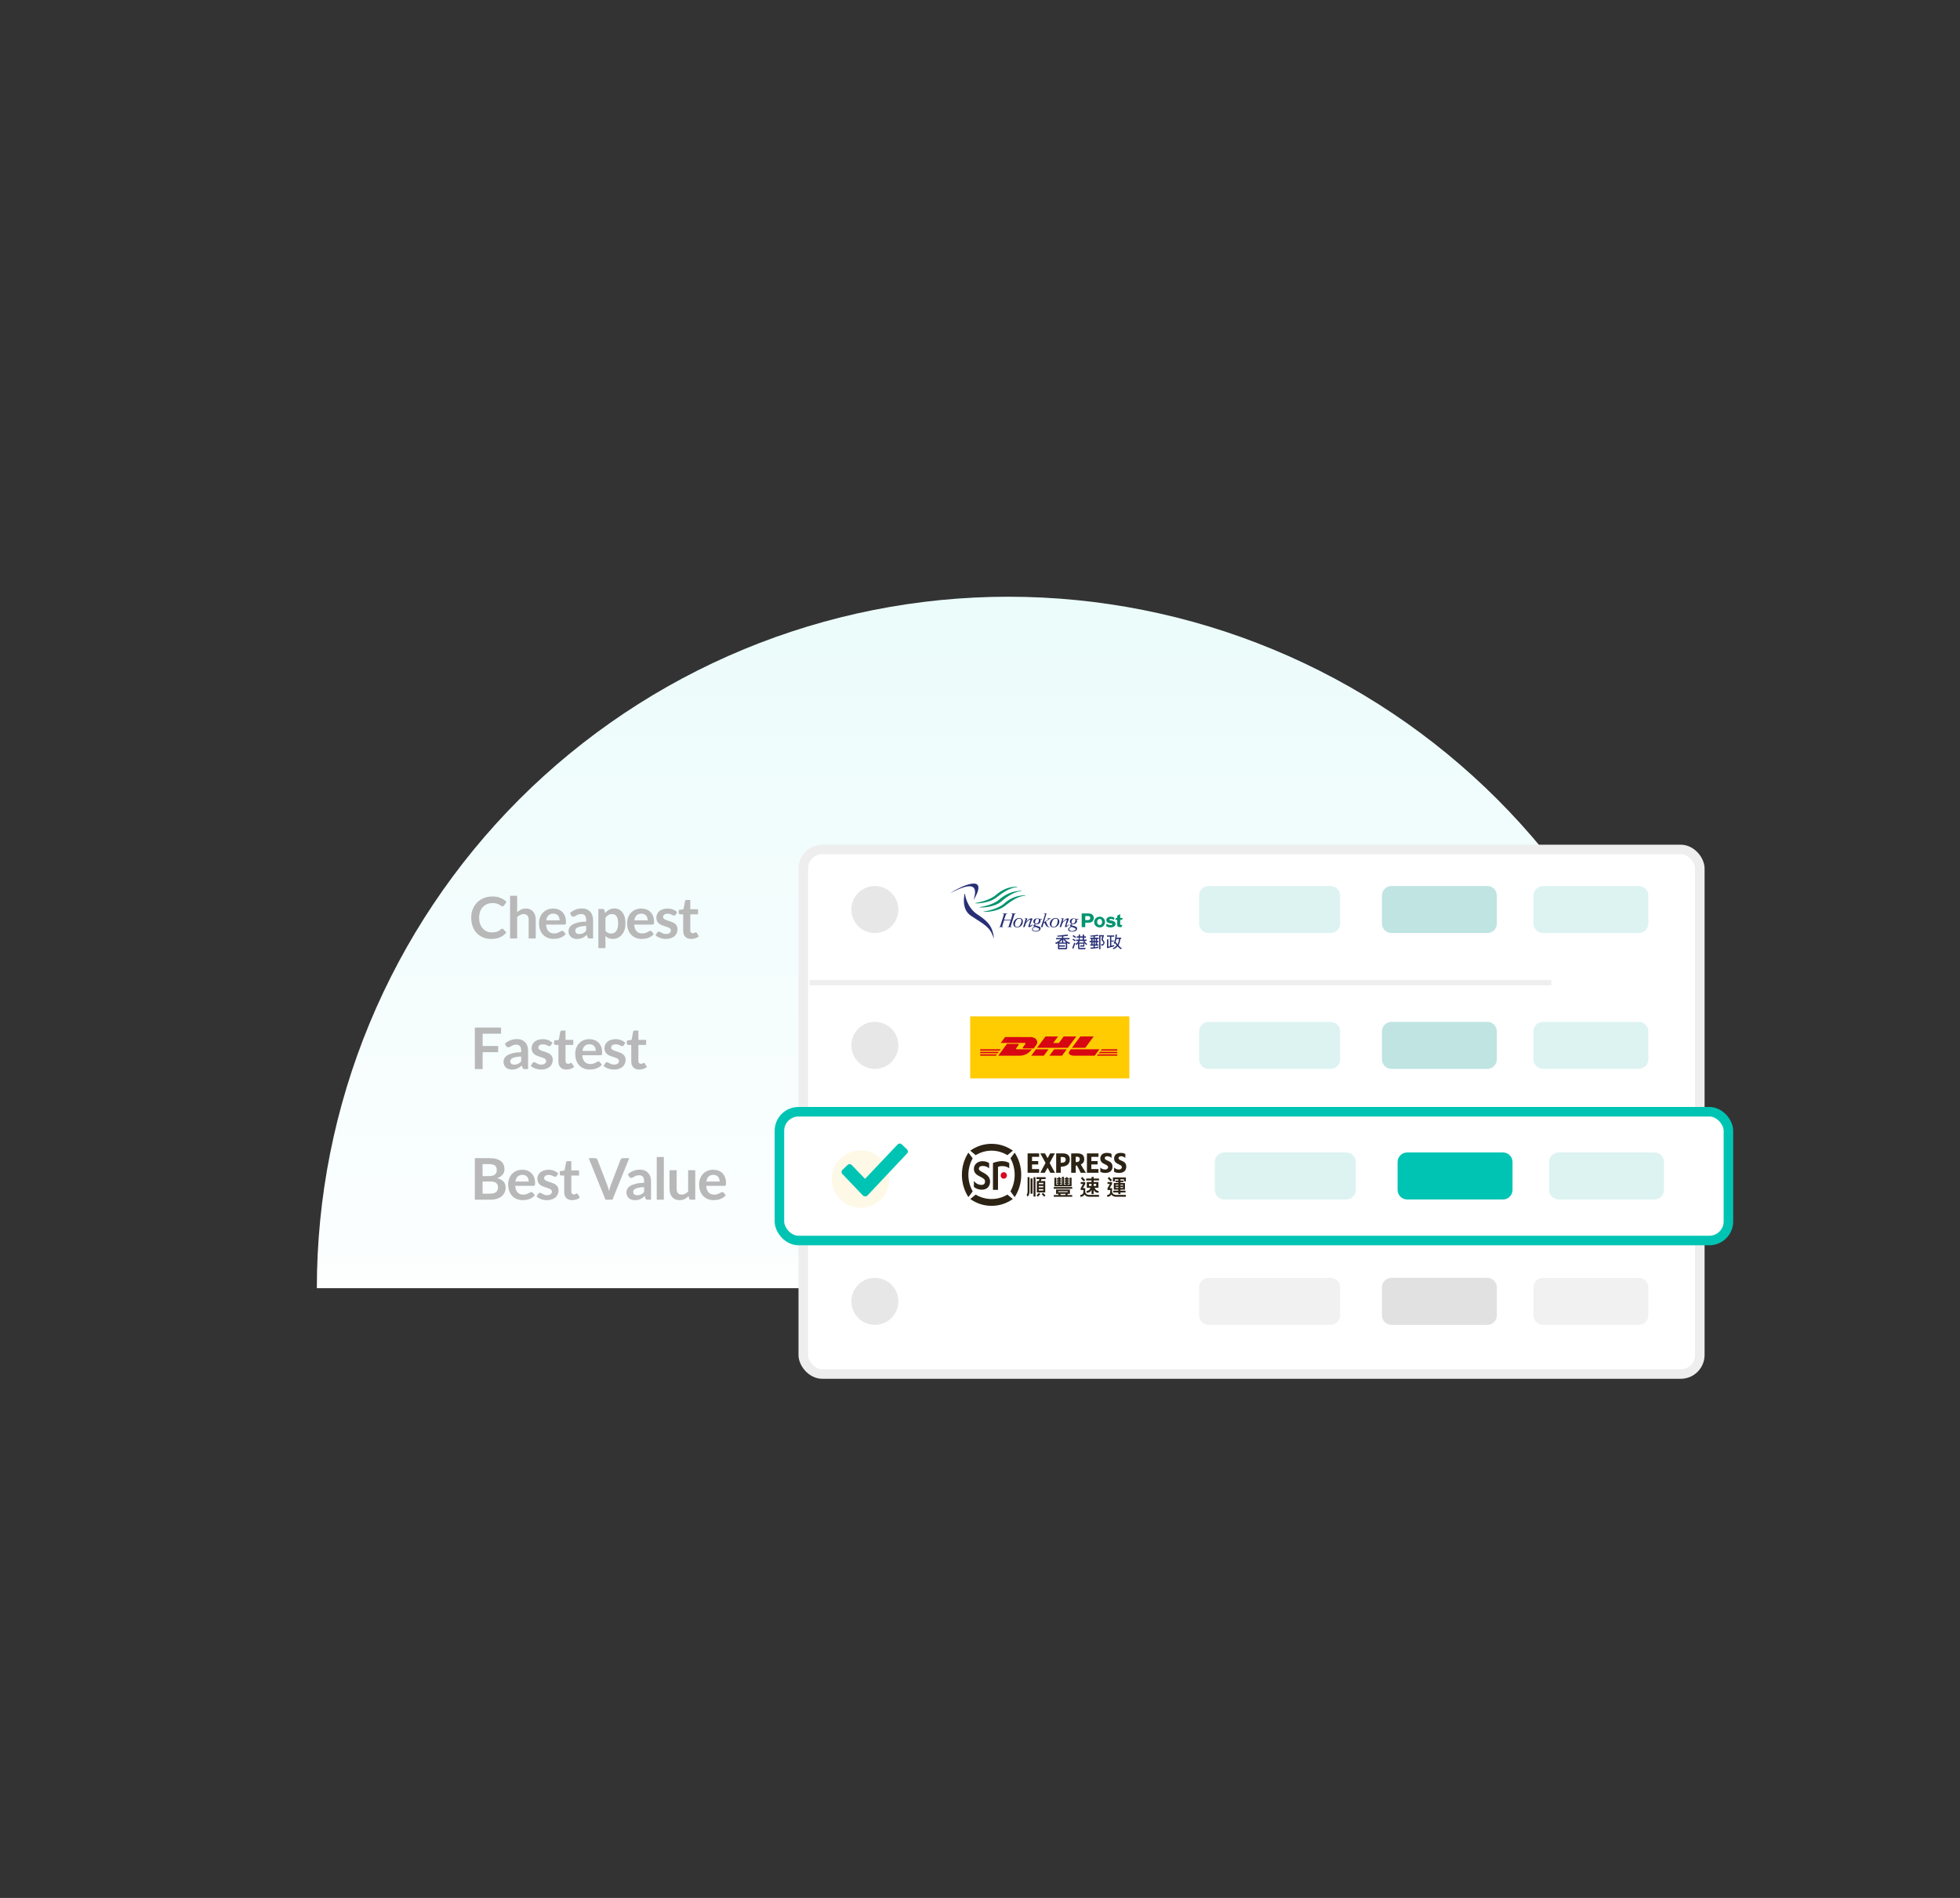 <svg width="411" height="398" viewBox="0 0 411 398" fill="none" xmlns="http://www.w3.org/2000/svg">
<rect x="0" y="0" width="411" height="398" fill="#333333" stroke="none"/>
<path d="M356.44 270.134C356.44 251.092 352.689 232.237 345.402 214.645C338.116 197.052 327.435 181.068 313.97 167.603C300.506 154.139 284.521 143.458 266.929 136.171C249.337 128.884 230.482 125.134 211.44 125.134C192.398 125.134 173.543 128.884 155.951 136.171C138.359 143.458 122.374 154.139 108.909 167.603C95.445 181.068 84.764 197.052 77.477 214.645C70.19 232.237 66.44 251.092 66.44 270.134L356.44 270.134Z" fill="url(#paint0_linear)"/>
<path d="M105.309 194.748C105.398 194.748 105.474 194.782 105.538 194.85L106.177 195.543C105.823 195.981 105.387 196.316 104.869 196.549C104.355 196.782 103.736 196.899 103.013 196.899C102.367 196.899 101.784 196.788 101.266 196.567C100.752 196.346 100.312 196.039 99.946 195.645C99.581 195.252 99.3 194.782 99.103 194.235C98.91 193.689 98.814 193.092 98.814 192.446C98.814 191.791 98.922 191.192 99.139 190.65C99.356 190.104 99.661 189.634 100.055 189.24C100.448 188.846 100.918 188.541 101.465 188.324C102.015 188.103 102.622 187.993 103.285 187.993C103.931 187.993 104.496 188.097 104.978 188.306C105.464 188.511 105.88 188.784 106.225 189.126L105.683 189.879C105.651 189.927 105.608 189.969 105.556 190.005C105.508 190.041 105.44 190.06 105.351 190.06C105.259 190.06 105.165 190.023 105.068 189.951C104.972 189.879 104.849 189.8 104.701 189.716C104.552 189.632 104.363 189.553 104.134 189.481C103.909 189.409 103.622 189.373 103.272 189.373C102.863 189.373 102.485 189.445 102.14 189.59C101.798 189.73 101.503 189.933 101.254 190.198C101.009 190.463 100.816 190.787 100.675 191.168C100.539 191.546 100.471 191.972 100.471 192.446C100.471 192.936 100.539 193.372 100.675 193.753C100.816 194.135 101.005 194.456 101.242 194.717C101.479 194.978 101.758 195.179 102.079 195.32C102.401 195.457 102.746 195.525 103.116 195.525C103.337 195.525 103.536 195.513 103.712 195.489C103.893 195.465 104.058 195.426 104.206 195.374C104.359 195.322 104.502 195.256 104.634 195.175C104.771 195.091 104.905 194.989 105.038 194.868C105.078 194.832 105.12 194.804 105.165 194.784C105.209 194.76 105.257 194.748 105.309 194.748Z" fill="#B8B8B8"/>
<path d="M106.959 196.802V187.848H108.447V191.289C108.688 191.06 108.953 190.875 109.243 190.734C109.532 190.594 109.871 190.524 110.261 190.524C110.598 190.524 110.898 190.582 111.159 190.698C111.42 190.811 111.637 190.971 111.81 191.18C111.986 191.385 112.119 191.632 112.207 191.921C112.3 192.207 112.346 192.522 112.346 192.868V196.802H110.858V192.868C110.858 192.49 110.769 192.199 110.592 191.994C110.42 191.785 110.159 191.68 109.809 191.68C109.552 191.68 109.311 191.739 109.086 191.855C108.861 191.972 108.648 192.13 108.447 192.331V196.802H106.959Z" fill="#B8B8B8"/>
<path d="M116.002 190.524C116.391 190.524 116.749 190.586 117.074 190.71C117.404 190.835 117.687 191.018 117.924 191.259C118.161 191.496 118.346 191.789 118.478 192.138C118.611 192.484 118.677 192.88 118.677 193.325C118.677 193.438 118.671 193.532 118.659 193.609C118.651 193.681 118.633 193.739 118.605 193.783C118.581 193.824 118.547 193.854 118.502 193.874C118.458 193.89 118.402 193.898 118.334 193.898H114.513C114.558 194.533 114.728 194.999 115.026 195.296C115.323 195.593 115.717 195.742 116.207 195.742C116.448 195.742 116.655 195.714 116.827 195.657C117.004 195.601 117.157 195.539 117.285 195.471C117.418 195.402 117.532 195.34 117.629 195.284C117.729 195.228 117.826 195.199 117.918 195.199C117.978 195.199 118.03 195.211 118.075 195.236C118.119 195.26 118.157 195.294 118.189 195.338L118.623 195.88C118.458 196.073 118.273 196.236 118.069 196.368C117.864 196.497 117.649 196.601 117.424 196.682C117.203 196.758 116.976 196.812 116.743 196.844C116.514 196.877 116.291 196.893 116.074 196.893C115.644 196.893 115.245 196.822 114.875 196.682C114.505 196.537 114.184 196.326 113.911 196.049C113.638 195.768 113.423 195.422 113.266 195.013C113.109 194.599 113.031 194.121 113.031 193.579C113.031 193.157 113.099 192.761 113.236 192.391C113.373 192.018 113.567 191.695 113.82 191.421C114.078 191.144 114.389 190.925 114.754 190.765C115.124 190.604 115.54 190.524 116.002 190.524ZM116.032 191.59C115.598 191.59 115.259 191.713 115.014 191.958C114.768 192.203 114.612 192.55 114.544 193H117.339C117.339 192.807 117.313 192.626 117.261 192.458C117.209 192.285 117.129 192.134 117.02 192.006C116.912 191.877 116.775 191.777 116.61 191.705C116.446 191.628 116.253 191.59 116.032 191.59Z" fill="#B8B8B8"/>
<path d="M124.367 196.802H123.699C123.558 196.802 123.448 196.782 123.367 196.742C123.287 196.698 123.227 196.611 123.186 196.483L123.054 196.043C122.897 196.184 122.743 196.308 122.59 196.417C122.441 196.521 122.287 196.609 122.126 196.682C121.965 196.754 121.795 196.808 121.614 196.844C121.433 196.881 121.232 196.899 121.011 196.899C120.75 196.899 120.509 196.865 120.288 196.796C120.067 196.724 119.876 196.617 119.716 196.477C119.559 196.336 119.437 196.162 119.348 195.953C119.26 195.744 119.216 195.501 119.216 195.224C119.216 194.991 119.276 194.762 119.396 194.537C119.521 194.308 119.726 194.103 120.011 193.922C120.296 193.737 120.676 193.585 121.15 193.464C121.624 193.344 122.212 193.275 122.915 193.259V192.898C122.915 192.484 122.827 192.179 122.65 191.982C122.477 191.781 122.224 191.68 121.891 191.68C121.65 191.68 121.449 191.709 121.288 191.765C121.128 191.821 120.987 191.885 120.867 191.958C120.75 192.026 120.642 192.088 120.541 192.144C120.441 192.201 120.33 192.229 120.21 192.229C120.109 192.229 120.023 192.203 119.951 192.15C119.878 192.098 119.82 192.034 119.776 191.958L119.505 191.482C120.216 190.831 121.073 190.505 122.078 190.505C122.439 190.505 122.761 190.566 123.042 190.686C123.327 190.803 123.568 190.967 123.765 191.18C123.962 191.389 124.11 191.64 124.211 191.934C124.315 192.227 124.367 192.548 124.367 192.898V196.802ZM121.475 195.874C121.628 195.874 121.768 195.86 121.897 195.832C122.026 195.804 122.146 195.762 122.259 195.706C122.375 195.649 122.485 195.581 122.59 195.501C122.698 195.416 122.807 195.318 122.915 195.205V194.163C122.481 194.183 122.118 194.221 121.825 194.278C121.535 194.33 121.302 194.398 121.126 194.482C120.949 194.567 120.822 194.665 120.746 194.778C120.674 194.89 120.638 195.013 120.638 195.145C120.638 195.406 120.714 195.593 120.867 195.706C121.023 195.818 121.226 195.874 121.475 195.874Z" fill="#B8B8B8"/>
<path d="M125.469 198.821V190.62H126.379C126.476 190.62 126.558 190.642 126.626 190.686C126.695 190.73 126.739 190.799 126.759 190.891L126.879 191.464C127.128 191.178 127.414 190.947 127.735 190.771C128.06 190.594 128.44 190.505 128.874 190.505C129.211 190.505 129.519 190.576 129.796 190.716C130.077 190.857 130.318 191.062 130.519 191.331C130.724 191.596 130.88 191.925 130.989 192.319C131.101 192.709 131.158 193.157 131.158 193.663C131.158 194.125 131.095 194.553 130.971 194.946C130.846 195.34 130.668 195.681 130.435 195.971C130.206 196.26 129.926 196.487 129.597 196.652C129.272 196.812 128.906 196.893 128.5 196.893C128.151 196.893 127.854 196.84 127.609 196.736C127.368 196.628 127.151 196.479 126.958 196.29V198.821H125.469ZM128.362 191.68C128.052 191.68 127.787 191.747 127.566 191.879C127.349 192.008 127.147 192.191 126.958 192.428V195.199C127.126 195.408 127.309 195.555 127.506 195.639C127.707 195.72 127.922 195.76 128.151 195.76C128.376 195.76 128.579 195.718 128.759 195.633C128.944 195.549 129.099 195.42 129.223 195.248C129.352 195.075 129.45 194.858 129.519 194.597C129.587 194.332 129.621 194.02 129.621 193.663C129.621 193.301 129.591 192.996 129.531 192.747C129.474 192.494 129.392 192.289 129.284 192.132C129.175 191.976 129.043 191.861 128.886 191.789C128.733 191.717 128.559 191.68 128.362 191.68Z" fill="#B8B8B8"/>
<path d="M134.477 190.524C134.867 190.524 135.224 190.586 135.549 190.71C135.879 190.835 136.162 191.018 136.399 191.259C136.636 191.496 136.821 191.789 136.953 192.138C137.086 192.484 137.152 192.88 137.152 193.325C137.152 193.438 137.146 193.532 137.134 193.609C137.126 193.681 137.108 193.739 137.08 193.783C137.056 193.824 137.022 193.854 136.978 193.874C136.933 193.89 136.877 193.898 136.809 193.898H132.989C133.033 194.533 133.204 194.999 133.501 195.296C133.798 195.593 134.192 195.742 134.682 195.742C134.923 195.742 135.13 195.714 135.302 195.657C135.479 195.601 135.632 195.539 135.76 195.471C135.893 195.402 136.007 195.34 136.104 195.284C136.204 195.228 136.301 195.199 136.393 195.199C136.453 195.199 136.506 195.211 136.55 195.236C136.594 195.26 136.632 195.294 136.664 195.338L137.098 195.88C136.933 196.073 136.749 196.236 136.544 196.368C136.339 196.497 136.124 196.601 135.899 196.682C135.678 196.758 135.451 196.812 135.218 196.844C134.989 196.877 134.766 196.893 134.549 196.893C134.119 196.893 133.72 196.822 133.35 196.682C132.981 196.537 132.659 196.326 132.386 196.049C132.113 195.768 131.898 195.422 131.741 195.013C131.585 194.599 131.506 194.121 131.506 193.579C131.506 193.157 131.575 192.761 131.711 192.391C131.848 192.018 132.043 191.695 132.296 191.421C132.553 191.144 132.864 190.925 133.23 190.765C133.599 190.604 134.015 190.524 134.477 190.524ZM134.507 191.59C134.073 191.59 133.734 191.713 133.489 191.958C133.244 192.203 133.087 192.55 133.019 193H135.815C135.815 192.807 135.789 192.626 135.736 192.458C135.684 192.285 135.604 192.134 135.495 192.006C135.387 191.877 135.25 191.777 135.086 191.705C134.921 191.628 134.728 191.59 134.507 191.59Z" fill="#B8B8B8"/>
<path d="M141.668 191.825C141.628 191.889 141.585 191.936 141.541 191.964C141.497 191.988 141.441 192 141.372 192C141.3 192 141.222 191.98 141.137 191.94C141.057 191.899 140.963 191.855 140.854 191.807C140.746 191.755 140.621 191.709 140.481 191.668C140.344 191.628 140.181 191.608 139.993 191.608C139.699 191.608 139.468 191.67 139.3 191.795C139.131 191.919 139.047 192.082 139.047 192.283C139.047 192.416 139.089 192.528 139.173 192.62C139.261 192.709 139.376 192.787 139.517 192.855C139.661 192.924 139.824 192.986 140.005 193.042C140.185 193.094 140.37 193.153 140.559 193.217C140.748 193.281 140.933 193.356 141.113 193.44C141.294 193.52 141.455 193.625 141.595 193.753C141.74 193.878 141.854 194.028 141.939 194.205C142.027 194.382 142.071 194.595 142.071 194.844C142.071 195.141 142.017 195.416 141.909 195.669C141.8 195.918 141.642 196.135 141.433 196.32C141.224 196.501 140.965 196.644 140.655 196.748C140.35 196.848 139.999 196.899 139.601 196.899C139.388 196.899 139.179 196.879 138.974 196.838C138.773 196.802 138.579 196.75 138.39 196.682C138.205 196.613 138.032 196.533 137.872 196.441C137.715 196.348 137.576 196.248 137.456 196.139L137.799 195.573C137.843 195.505 137.896 195.453 137.956 195.416C138.016 195.38 138.092 195.362 138.185 195.362C138.277 195.362 138.364 195.388 138.444 195.44C138.528 195.493 138.625 195.549 138.733 195.609C138.842 195.669 138.968 195.726 139.113 195.778C139.261 195.83 139.448 195.856 139.673 195.856C139.85 195.856 140.001 195.836 140.125 195.796C140.254 195.752 140.358 195.696 140.438 195.627C140.523 195.559 140.583 195.481 140.619 195.392C140.659 195.3 140.679 195.205 140.679 195.109C140.679 194.964 140.635 194.846 140.547 194.754C140.463 194.661 140.348 194.581 140.203 194.513C140.063 194.444 139.9 194.384 139.715 194.332C139.535 194.275 139.348 194.215 139.155 194.151C138.966 194.087 138.779 194.012 138.595 193.928C138.414 193.84 138.251 193.729 138.107 193.597C137.966 193.464 137.851 193.301 137.763 193.109C137.679 192.916 137.637 192.683 137.637 192.41C137.637 192.156 137.687 191.915 137.787 191.686C137.888 191.458 138.034 191.259 138.227 191.09C138.424 190.917 138.667 190.781 138.956 190.68C139.249 190.576 139.587 190.524 139.968 190.524C140.394 190.524 140.782 190.594 141.131 190.734C141.481 190.875 141.772 191.06 142.005 191.289L141.668 191.825Z" fill="#B8B8B8"/>
<path d="M144.928 196.899C144.394 196.899 143.982 196.748 143.693 196.447C143.403 196.141 143.259 195.722 143.259 195.187V191.735H142.632C142.552 191.735 142.481 191.709 142.421 191.656C142.365 191.604 142.337 191.526 142.337 191.421V190.831L143.331 190.668L143.644 188.981C143.66 188.901 143.697 188.838 143.753 188.794C143.813 188.75 143.887 188.728 143.976 188.728H144.747V190.674H146.374V191.735H144.747V195.085C144.747 195.278 144.795 195.428 144.892 195.537C144.988 195.645 145.117 195.7 145.277 195.7C145.37 195.7 145.446 195.69 145.506 195.669C145.571 195.645 145.625 195.621 145.669 195.597C145.717 195.573 145.759 195.551 145.796 195.531C145.832 195.507 145.868 195.495 145.904 195.495C145.948 195.495 145.984 195.507 146.012 195.531C146.041 195.551 146.071 195.583 146.103 195.627L146.549 196.35C146.332 196.531 146.083 196.668 145.802 196.76C145.52 196.852 145.229 196.899 144.928 196.899Z" fill="#B8B8B8"/>
<path d="M105.067 215.477V216.766H101.205V219.345H104.464V220.641H101.205V224.19H99.572V215.477H105.067Z" fill="#B8B8B8"/>
<path d="M110.737 224.19H110.069C109.928 224.19 109.818 224.17 109.737 224.129C109.657 224.085 109.597 223.999 109.556 223.87L109.424 223.43C109.267 223.571 109.113 223.696 108.96 223.804C108.811 223.908 108.657 223.997 108.496 224.069C108.335 224.141 108.164 224.196 107.984 224.232C107.803 224.268 107.602 224.286 107.381 224.286C107.12 224.286 106.879 224.252 106.658 224.184C106.437 224.111 106.246 224.005 106.086 223.864C105.929 223.724 105.806 223.549 105.718 223.34C105.63 223.131 105.585 222.888 105.585 222.611C105.585 222.378 105.646 222.149 105.766 221.924C105.891 221.695 106.096 221.49 106.381 221.309C106.666 221.125 107.046 220.972 107.52 220.851C107.994 220.731 108.582 220.663 109.285 220.647V220.285C109.285 219.871 109.197 219.566 109.02 219.369C108.847 219.168 108.594 219.068 108.261 219.068C108.02 219.068 107.819 219.096 107.658 219.152C107.498 219.208 107.357 219.273 107.237 219.345C107.12 219.413 107.012 219.476 106.911 219.532C106.811 219.588 106.7 219.616 106.58 219.616C106.479 219.616 106.393 219.59 106.321 219.538C106.248 219.486 106.19 219.421 106.146 219.345L105.875 218.869C106.586 218.218 107.443 217.893 108.448 217.893C108.809 217.893 109.131 217.953 109.412 218.074C109.697 218.19 109.938 218.355 110.135 218.568C110.332 218.777 110.48 219.028 110.581 219.321C110.685 219.614 110.737 219.936 110.737 220.285V224.19ZM107.845 223.262C107.998 223.262 108.138 223.248 108.267 223.22C108.395 223.191 108.516 223.149 108.628 223.093C108.745 223.037 108.855 222.968 108.96 222.888C109.068 222.804 109.177 222.705 109.285 222.593V221.55C108.851 221.57 108.488 221.609 108.195 221.665C107.905 221.717 107.672 221.785 107.496 221.87C107.319 221.954 107.192 222.053 107.116 222.165C107.044 222.278 107.008 222.4 107.008 222.533C107.008 222.794 107.084 222.98 107.237 223.093C107.393 223.205 107.596 223.262 107.845 223.262Z" fill="#B8B8B8"/>
<path d="M115.509 219.212C115.469 219.277 115.427 219.323 115.382 219.351C115.338 219.375 115.282 219.387 115.214 219.387C115.141 219.387 115.063 219.367 114.979 219.327C114.898 219.287 114.804 219.243 114.696 219.194C114.587 219.142 114.463 219.096 114.322 219.056C114.185 219.016 114.023 218.996 113.834 218.996C113.541 218.996 113.31 219.058 113.141 219.182C112.972 219.307 112.888 219.47 112.888 219.67C112.888 219.803 112.93 219.915 113.014 220.008C113.103 220.096 113.217 220.175 113.358 220.243C113.502 220.311 113.665 220.373 113.846 220.43C114.027 220.482 114.211 220.54 114.4 220.604C114.589 220.669 114.774 220.743 114.955 220.827C115.135 220.908 115.296 221.012 115.437 221.141C115.581 221.265 115.696 221.416 115.78 221.593C115.869 221.769 115.913 221.982 115.913 222.231C115.913 222.529 115.858 222.804 115.75 223.057C115.642 223.306 115.483 223.523 115.274 223.708C115.065 223.888 114.806 224.031 114.497 224.135C114.191 224.236 113.84 224.286 113.442 224.286C113.229 224.286 113.02 224.266 112.816 224.226C112.615 224.19 112.42 224.137 112.231 224.069C112.046 224.001 111.874 223.92 111.713 223.828C111.556 223.736 111.418 223.635 111.297 223.527L111.641 222.96C111.685 222.892 111.737 222.84 111.797 222.804C111.857 222.768 111.934 222.75 112.026 222.75C112.119 222.75 112.205 222.776 112.285 222.828C112.37 222.88 112.466 222.936 112.574 222.997C112.683 223.057 112.809 223.113 112.954 223.165C113.103 223.218 113.29 223.244 113.514 223.244C113.691 223.244 113.842 223.224 113.966 223.183C114.095 223.139 114.199 223.083 114.28 223.015C114.364 222.946 114.424 222.868 114.461 222.78C114.501 222.687 114.521 222.593 114.521 222.496C114.521 222.352 114.477 222.233 114.388 222.141C114.304 222.049 114.189 221.968 114.045 221.9C113.904 221.832 113.741 221.771 113.557 221.719C113.376 221.663 113.189 221.603 112.996 221.538C112.807 221.474 112.621 221.4 112.436 221.315C112.255 221.227 112.092 221.117 111.948 220.984C111.807 220.851 111.693 220.689 111.604 220.496C111.52 220.303 111.478 220.07 111.478 219.797C111.478 219.544 111.528 219.303 111.628 219.074C111.729 218.845 111.876 218.646 112.068 218.477C112.265 218.305 112.508 218.168 112.797 218.068C113.091 217.963 113.428 217.911 113.81 217.911C114.236 217.911 114.623 217.981 114.973 218.122C115.322 218.262 115.613 218.447 115.846 218.676L115.509 219.212Z" fill="#B8B8B8"/>
<path d="M118.769 224.286C118.235 224.286 117.823 224.135 117.534 223.834C117.245 223.529 117.1 223.109 117.1 222.575V219.122H116.473C116.393 219.122 116.323 219.096 116.262 219.044C116.206 218.992 116.178 218.913 116.178 218.809V218.218L117.172 218.056L117.486 216.368C117.502 216.288 117.538 216.226 117.594 216.182C117.654 216.137 117.729 216.115 117.817 216.115H118.588V218.062H120.215V219.122H118.588V222.472C118.588 222.665 118.637 222.816 118.733 222.924C118.829 223.033 118.958 223.087 119.119 223.087C119.211 223.087 119.287 223.077 119.348 223.057C119.412 223.033 119.466 223.009 119.51 222.985C119.558 222.96 119.601 222.938 119.637 222.918C119.673 222.894 119.709 222.882 119.745 222.882C119.789 222.882 119.826 222.894 119.854 222.918C119.882 222.938 119.912 222.97 119.944 223.015L120.39 223.738C120.173 223.918 119.924 224.055 119.643 224.147C119.362 224.24 119.07 224.286 118.769 224.286Z" fill="#B8B8B8"/>
<path d="M123.592 217.911C123.982 217.911 124.339 217.973 124.665 218.098C124.994 218.222 125.277 218.405 125.514 218.646C125.751 218.883 125.936 219.176 126.069 219.526C126.201 219.871 126.268 220.267 126.268 220.713C126.268 220.825 126.262 220.92 126.25 220.996C126.242 221.068 126.223 221.127 126.195 221.171C126.171 221.211 126.137 221.241 126.093 221.261C126.049 221.277 125.992 221.285 125.924 221.285H122.104C122.148 221.92 122.319 222.386 122.616 222.683C122.913 222.98 123.307 223.129 123.797 223.129C124.038 223.129 124.245 223.101 124.418 223.045C124.595 222.989 124.747 222.926 124.876 222.858C125.008 222.79 125.123 222.727 125.219 222.671C125.32 222.615 125.416 222.587 125.508 222.587C125.569 222.587 125.621 222.599 125.665 222.623C125.709 222.647 125.747 222.681 125.78 222.725L126.213 223.268C126.049 223.461 125.864 223.623 125.659 223.756C125.454 223.884 125.239 223.989 125.014 224.069C124.793 224.145 124.566 224.2 124.333 224.232C124.104 224.264 123.882 224.28 123.665 224.28C123.235 224.28 122.835 224.21 122.465 224.069C122.096 223.925 121.775 223.714 121.501 223.436C121.228 223.155 121.013 222.81 120.857 222.4C120.7 221.986 120.622 221.508 120.622 220.966C120.622 220.544 120.69 220.148 120.827 219.779C120.963 219.405 121.158 219.082 121.411 218.809C121.668 218.532 121.979 218.313 122.345 218.152C122.715 217.991 123.13 217.911 123.592 217.911ZM123.622 218.977C123.189 218.977 122.849 219.1 122.604 219.345C122.359 219.59 122.202 219.938 122.134 220.387H124.93C124.93 220.195 124.904 220.014 124.852 219.845C124.799 219.672 124.719 219.522 124.611 219.393C124.502 219.265 124.366 219.164 124.201 219.092C124.036 219.016 123.843 218.977 123.622 218.977Z" fill="#B8B8B8"/>
<path d="M130.783 219.212C130.743 219.277 130.701 219.323 130.656 219.351C130.612 219.375 130.556 219.387 130.488 219.387C130.415 219.387 130.337 219.367 130.253 219.327C130.172 219.287 130.078 219.243 129.97 219.194C129.861 219.142 129.737 219.096 129.596 219.056C129.459 219.016 129.297 218.996 129.108 218.996C128.815 218.996 128.584 219.058 128.415 219.182C128.246 219.307 128.162 219.47 128.162 219.67C128.162 219.803 128.204 219.915 128.288 220.008C128.377 220.096 128.491 220.175 128.632 220.243C128.776 220.311 128.939 220.373 129.12 220.43C129.301 220.482 129.486 220.54 129.674 220.604C129.863 220.669 130.048 220.743 130.229 220.827C130.409 220.908 130.57 221.012 130.711 221.141C130.855 221.265 130.97 221.416 131.054 221.593C131.143 221.769 131.187 221.982 131.187 222.231C131.187 222.529 131.133 222.804 131.024 223.057C130.916 223.306 130.757 223.523 130.548 223.708C130.339 223.888 130.08 224.031 129.771 224.135C129.465 224.236 129.114 224.286 128.716 224.286C128.503 224.286 128.294 224.266 128.09 224.226C127.889 224.19 127.694 224.137 127.505 224.069C127.32 224.001 127.148 223.92 126.987 223.828C126.83 223.736 126.692 223.635 126.571 223.527L126.915 222.96C126.959 222.892 127.011 222.84 127.071 222.804C127.131 222.768 127.208 222.75 127.3 222.75C127.393 222.75 127.479 222.776 127.559 222.828C127.644 222.88 127.74 222.936 127.849 222.997C127.957 223.057 128.084 223.113 128.228 223.165C128.377 223.218 128.564 223.244 128.789 223.244C128.965 223.244 129.116 223.224 129.24 223.183C129.369 223.139 129.473 223.083 129.554 223.015C129.638 222.946 129.698 222.868 129.735 222.78C129.775 222.687 129.795 222.593 129.795 222.496C129.795 222.352 129.751 222.233 129.662 222.141C129.578 222.049 129.463 221.968 129.319 221.9C129.178 221.832 129.016 221.771 128.831 221.719C128.65 221.663 128.463 221.603 128.27 221.538C128.082 221.474 127.895 221.4 127.71 221.315C127.529 221.227 127.366 221.117 127.222 220.984C127.081 220.851 126.967 220.689 126.878 220.496C126.794 220.303 126.752 220.07 126.752 219.797C126.752 219.544 126.802 219.303 126.903 219.074C127.003 218.845 127.15 218.646 127.342 218.477C127.539 218.305 127.782 218.168 128.071 218.068C128.365 217.963 128.702 217.911 129.084 217.911C129.51 217.911 129.897 217.981 130.247 218.122C130.596 218.262 130.887 218.447 131.12 218.676L130.783 219.212Z" fill="#B8B8B8"/>
<path d="M134.043 224.286C133.509 224.286 133.097 224.135 132.808 223.834C132.519 223.529 132.374 223.109 132.374 222.575V219.122H131.747C131.667 219.122 131.597 219.096 131.537 219.044C131.48 218.992 131.452 218.913 131.452 218.809V218.218L132.446 218.056L132.76 216.368C132.776 216.288 132.812 216.226 132.868 216.182C132.928 216.137 133.003 216.115 133.091 216.115H133.862V218.062H135.489V219.122H133.862V222.472C133.862 222.665 133.911 222.816 134.007 222.924C134.103 223.033 134.232 223.087 134.393 223.087C134.485 223.087 134.561 223.077 134.622 223.057C134.686 223.033 134.74 223.009 134.784 222.985C134.833 222.96 134.875 222.938 134.911 222.918C134.947 222.894 134.983 222.882 135.019 222.882C135.064 222.882 135.1 222.894 135.128 222.918C135.156 222.938 135.186 222.97 135.218 223.015L135.664 223.738C135.447 223.918 135.198 224.055 134.917 224.147C134.636 224.24 134.344 224.286 134.043 224.286Z" fill="#B8B8B8"/>
<path d="M99.572 251.577V242.864H102.578C103.149 242.864 103.635 242.918 104.037 243.027C104.442 243.135 104.774 243.29 105.031 243.491C105.292 243.692 105.483 243.935 105.603 244.22C105.724 244.505 105.784 244.826 105.784 245.184C105.784 245.389 105.754 245.586 105.694 245.774C105.633 245.959 105.539 246.134 105.41 246.299C105.286 246.459 105.125 246.606 104.928 246.739C104.736 246.871 104.505 246.984 104.235 247.076C105.433 247.345 106.031 247.992 106.031 249.016C106.031 249.386 105.961 249.727 105.82 250.041C105.68 250.354 105.475 250.625 105.206 250.854C104.936 251.079 104.605 251.256 104.211 251.384C103.818 251.513 103.368 251.577 102.862 251.577H99.572ZM101.193 247.757V250.312H102.838C103.139 250.312 103.39 250.276 103.591 250.203C103.796 250.131 103.958 250.035 104.079 249.914C104.203 249.794 104.292 249.653 104.344 249.492C104.4 249.332 104.428 249.161 104.428 248.98C104.428 248.791 104.398 248.623 104.338 248.474C104.278 248.321 104.183 248.193 104.055 248.088C103.926 247.98 103.761 247.897 103.561 247.841C103.36 247.785 103.117 247.757 102.831 247.757H101.193ZM101.193 246.636H102.488C103.038 246.636 103.456 246.536 103.741 246.335C104.027 246.134 104.169 245.815 104.169 245.377C104.169 244.923 104.041 244.599 103.784 244.407C103.526 244.214 103.125 244.117 102.578 244.117H101.193V246.636Z" fill="#B8B8B8"/>
<path d="M109.53 245.298C109.92 245.298 110.278 245.361 110.603 245.485C110.932 245.61 111.216 245.793 111.453 246.034C111.69 246.271 111.874 246.564 112.007 246.913C112.14 247.259 112.206 247.654 112.206 248.1C112.206 248.213 112.2 248.307 112.188 248.384C112.18 248.456 112.162 248.514 112.133 248.558C112.109 248.598 112.075 248.629 112.031 248.649C111.987 248.665 111.931 248.673 111.862 248.673H108.042C108.086 249.307 108.257 249.773 108.554 250.071C108.852 250.368 109.245 250.517 109.735 250.517C109.976 250.517 110.183 250.489 110.356 250.432C110.533 250.376 110.685 250.314 110.814 250.245C110.946 250.177 111.061 250.115 111.157 250.059C111.258 250.002 111.354 249.974 111.447 249.974C111.507 249.974 111.559 249.986 111.603 250.01C111.647 250.035 111.686 250.069 111.718 250.113L112.152 250.655C111.987 250.848 111.802 251.011 111.597 251.143C111.392 251.272 111.177 251.376 110.952 251.457C110.732 251.533 110.505 251.587 110.272 251.619C110.043 251.651 109.82 251.668 109.603 251.668C109.173 251.668 108.773 251.597 108.404 251.457C108.034 251.312 107.713 251.101 107.44 250.824C107.166 250.543 106.951 250.197 106.795 249.788C106.638 249.374 106.56 248.896 106.56 248.353C106.56 247.932 106.628 247.536 106.765 247.166C106.901 246.793 107.096 246.469 107.349 246.196C107.606 245.919 107.918 245.7 108.283 245.539C108.653 245.379 109.068 245.298 109.53 245.298ZM109.561 246.365C109.127 246.365 108.787 246.487 108.542 246.733C108.297 246.978 108.14 247.325 108.072 247.775H110.868C110.868 247.582 110.842 247.401 110.79 247.233C110.738 247.06 110.657 246.909 110.549 246.781C110.44 246.652 110.304 246.552 110.139 246.479C109.974 246.403 109.781 246.365 109.561 246.365Z" fill="#B8B8B8"/>
<path d="M116.721 246.6C116.681 246.664 116.639 246.71 116.595 246.739C116.55 246.763 116.494 246.775 116.426 246.775C116.354 246.775 116.275 246.755 116.191 246.714C116.111 246.674 116.016 246.63 115.908 246.582C115.799 246.53 115.675 246.483 115.534 246.443C115.398 246.403 115.235 246.383 115.046 246.383C114.753 246.383 114.522 246.445 114.353 246.57C114.184 246.694 114.1 246.857 114.1 247.058C114.1 247.19 114.142 247.303 114.227 247.395C114.315 247.484 114.429 247.562 114.57 247.63C114.715 247.699 114.877 247.761 115.058 247.817C115.239 247.869 115.424 247.928 115.612 247.992C115.801 248.056 115.986 248.13 116.167 248.215C116.348 248.295 116.508 248.4 116.649 248.528C116.793 248.653 116.908 248.803 116.992 248.98C117.081 249.157 117.125 249.37 117.125 249.619C117.125 249.916 117.071 250.191 116.962 250.444C116.854 250.693 116.695 250.91 116.486 251.095C116.277 251.276 116.018 251.418 115.709 251.523C115.404 251.623 115.052 251.674 114.654 251.674C114.441 251.674 114.233 251.653 114.028 251.613C113.827 251.577 113.632 251.525 113.443 251.457C113.258 251.388 113.086 251.308 112.925 251.216C112.768 251.123 112.63 251.023 112.509 250.914L112.853 250.348C112.897 250.28 112.949 250.227 113.009 250.191C113.07 250.155 113.146 250.137 113.238 250.137C113.331 250.137 113.417 250.163 113.497 250.215C113.582 250.268 113.678 250.324 113.787 250.384C113.895 250.444 114.022 250.501 114.166 250.553C114.315 250.605 114.502 250.631 114.727 250.631C114.903 250.631 115.054 250.611 115.179 250.571C115.307 250.527 115.412 250.47 115.492 250.402C115.576 250.334 115.637 250.256 115.673 250.167C115.713 250.075 115.733 249.98 115.733 249.884C115.733 249.739 115.689 249.621 115.6 249.528C115.516 249.436 115.402 249.356 115.257 249.287C115.116 249.219 114.954 249.159 114.769 249.107C114.588 249.05 114.401 248.99 114.208 248.926C114.02 248.862 113.833 248.787 113.648 248.703C113.467 248.615 113.305 248.504 113.16 248.372C113.019 248.239 112.905 248.076 112.817 247.883C112.732 247.691 112.69 247.458 112.69 247.184C112.69 246.931 112.74 246.69 112.841 246.461C112.941 246.232 113.088 246.034 113.281 245.865C113.477 245.692 113.72 245.556 114.01 245.455C114.303 245.351 114.64 245.298 115.022 245.298C115.448 245.298 115.835 245.369 116.185 245.509C116.534 245.65 116.826 245.835 117.059 246.064L116.721 246.6Z" fill="#B8B8B8"/>
<path d="M119.981 251.674C119.447 251.674 119.035 251.523 118.746 251.222C118.457 250.916 118.312 250.497 118.312 249.962V246.51H117.686C117.605 246.51 117.535 246.483 117.475 246.431C117.418 246.379 117.39 246.301 117.39 246.196V245.606L118.385 245.443L118.698 243.756C118.714 243.676 118.75 243.613 118.806 243.569C118.867 243.525 118.941 243.503 119.029 243.503H119.801V245.449H121.427V246.51H119.801V249.86C119.801 250.053 119.849 250.203 119.945 250.312C120.042 250.42 120.17 250.474 120.331 250.474C120.423 250.474 120.5 250.464 120.56 250.444C120.624 250.42 120.678 250.396 120.722 250.372C120.771 250.348 120.813 250.326 120.849 250.306C120.885 250.282 120.921 250.27 120.957 250.27C121.002 250.27 121.038 250.282 121.066 250.306C121.094 250.326 121.124 250.358 121.156 250.402L121.602 251.125C121.385 251.306 121.136 251.443 120.855 251.535C120.574 251.627 120.283 251.674 119.981 251.674Z" fill="#B8B8B8"/>
<path d="M123.447 242.864H124.755C124.895 242.864 125.01 242.898 125.098 242.967C125.186 243.035 125.253 243.123 125.297 243.232L127.346 248.546C127.414 248.719 127.478 248.91 127.538 249.119C127.603 249.324 127.663 249.54 127.719 249.769C127.812 249.307 127.926 248.9 128.063 248.546L130.105 243.232C130.141 243.139 130.206 243.055 130.298 242.979C130.391 242.902 130.505 242.864 130.642 242.864H131.949L128.43 251.577H126.966L123.447 242.864Z" fill="#B8B8B8"/>
<path d="M136.516 251.577H135.847C135.706 251.577 135.596 251.557 135.516 251.517C135.435 251.473 135.375 251.386 135.335 251.258L135.202 250.818C135.046 250.959 134.891 251.083 134.738 251.192C134.59 251.296 134.435 251.384 134.274 251.457C134.114 251.529 133.943 251.583 133.762 251.619C133.581 251.655 133.381 251.674 133.16 251.674C132.898 251.674 132.657 251.639 132.437 251.571C132.216 251.499 132.025 251.392 131.864 251.252C131.707 251.111 131.585 250.936 131.497 250.728C131.408 250.519 131.364 250.276 131.364 249.998C131.364 249.765 131.424 249.536 131.545 249.312C131.669 249.083 131.874 248.878 132.159 248.697C132.445 248.512 132.824 248.359 133.298 248.239C133.772 248.118 134.361 248.05 135.064 248.034V247.673C135.064 247.259 134.975 246.953 134.799 246.757C134.626 246.556 134.373 246.455 134.039 246.455C133.798 246.455 133.597 246.483 133.437 246.54C133.276 246.596 133.135 246.66 133.015 246.733C132.898 246.801 132.79 246.863 132.69 246.919C132.589 246.976 132.479 247.004 132.358 247.004C132.258 247.004 132.171 246.978 132.099 246.925C132.027 246.873 131.969 246.809 131.924 246.733L131.653 246.257C132.364 245.606 133.222 245.28 134.226 245.28C134.588 245.28 134.909 245.341 135.19 245.461C135.475 245.578 135.716 245.742 135.913 245.955C136.11 246.164 136.259 246.415 136.359 246.708C136.464 247.002 136.516 247.323 136.516 247.673V251.577ZM133.624 250.649C133.776 250.649 133.917 250.635 134.045 250.607C134.174 250.579 134.294 250.537 134.407 250.48C134.523 250.424 134.634 250.356 134.738 250.276C134.847 250.191 134.955 250.093 135.064 249.98V248.938C134.63 248.958 134.266 248.996 133.973 249.052C133.684 249.105 133.451 249.173 133.274 249.257C133.097 249.342 132.971 249.44 132.894 249.553C132.822 249.665 132.786 249.788 132.786 249.92C132.786 250.181 132.862 250.368 133.015 250.48C133.172 250.593 133.374 250.649 133.624 250.649Z" fill="#B8B8B8"/>
<path d="M139.203 242.623V251.577H137.714V242.623H139.203Z" fill="#B8B8B8"/>
<path d="M141.89 245.395V249.324C141.89 249.701 141.976 249.994 142.149 250.203C142.326 250.408 142.589 250.511 142.938 250.511C143.195 250.511 143.436 250.454 143.661 250.342C143.886 250.225 144.099 250.067 144.3 249.866V245.395H145.788V251.577H144.879C144.686 251.577 144.559 251.487 144.499 251.306L144.396 250.812C144.268 250.94 144.135 251.059 143.999 251.167C143.862 251.272 143.716 251.362 143.559 251.439C143.406 251.511 143.24 251.567 143.059 251.607C142.882 251.651 142.691 251.674 142.486 251.674C142.149 251.674 141.85 251.617 141.589 251.505C141.331 251.388 141.114 251.226 140.938 251.017C140.761 250.808 140.626 250.561 140.534 250.276C140.446 249.986 140.401 249.669 140.401 249.324V245.395H141.89Z" fill="#B8B8B8"/>
<path d="M149.571 245.298C149.96 245.298 150.318 245.361 150.643 245.485C150.973 245.61 151.256 245.793 151.493 246.034C151.73 246.271 151.915 246.564 152.047 246.913C152.18 247.259 152.246 247.654 152.246 248.1C152.246 248.213 152.24 248.307 152.228 248.384C152.22 248.456 152.202 248.514 152.174 248.558C152.15 248.598 152.116 248.629 152.071 248.649C152.027 248.665 151.971 248.673 151.903 248.673H148.082C148.127 249.307 148.297 249.773 148.595 250.071C148.892 250.368 149.286 250.517 149.776 250.517C150.017 250.517 150.224 250.489 150.396 250.432C150.573 250.376 150.726 250.314 150.854 250.245C150.987 250.177 151.101 250.115 151.198 250.059C151.298 250.002 151.395 249.974 151.487 249.974C151.547 249.974 151.599 249.986 151.644 250.01C151.688 250.035 151.726 250.069 151.758 250.113L152.192 250.655C152.027 250.848 151.842 251.011 151.638 251.143C151.433 251.272 151.218 251.376 150.993 251.457C150.772 251.533 150.545 251.587 150.312 251.619C150.083 251.651 149.86 251.668 149.643 251.668C149.213 251.668 148.814 251.597 148.444 251.457C148.074 251.312 147.753 251.101 147.48 250.824C147.207 250.543 146.992 250.197 146.835 249.788C146.678 249.374 146.6 248.896 146.6 248.353C146.6 247.932 146.668 247.536 146.805 247.166C146.942 246.793 147.136 246.469 147.39 246.196C147.647 245.919 147.958 245.7 148.323 245.539C148.693 245.379 149.109 245.298 149.571 245.298ZM149.601 246.365C149.167 246.365 148.828 246.487 148.583 246.733C148.338 246.978 148.181 247.325 148.113 247.775H150.908C150.908 247.582 150.882 247.401 150.83 247.233C150.778 247.06 150.698 246.909 150.589 246.781C150.481 246.652 150.344 246.552 150.179 246.479C150.015 246.403 149.822 246.365 149.601 246.365Z" fill="#B8B8B8"/>
<rect x="168.44" y="178.134" width="188" height="110" rx="4" fill="white" stroke="#EEEEEE" stroke-width="2"/>
<rect x="169.759" y="205.521" width="155.561" height="1.095" fill="#EEEEEE"/>
<rect x="163.44" y="233.134" width="199" height="27" rx="4" fill="white" stroke="#00C4B3" stroke-width="2"/>
<path fill-rule="evenodd" clip-rule="evenodd" d="M183.453 195.662C186.175 195.662 188.382 193.455 188.382 190.732C188.382 188.009 186.175 185.802 183.453 185.802C180.73 185.802 178.523 188.009 178.523 190.732C178.523 193.455 180.73 195.662 183.453 195.662Z" fill="#E7E7E7"/>
<path fill-rule="evenodd" clip-rule="evenodd" d="M251.44 187.802C251.44 186.698 252.335 185.802 253.44 185.802H279.018C280.123 185.802 281.018 186.698 281.018 187.802V193.662C281.018 194.766 280.123 195.662 279.018 195.662H253.44C252.335 195.662 251.44 194.766 251.44 193.662V187.802Z" fill="#DDF3F2"/>
<path fill-rule="evenodd" clip-rule="evenodd" d="M289.782 187.802C289.782 186.698 290.677 185.802 291.782 185.802H311.883C312.987 185.802 313.883 186.698 313.883 187.802V193.662C313.883 194.766 312.987 195.662 311.883 195.662H291.782C290.677 195.662 289.782 194.766 289.782 193.662V187.802Z" fill="#BFE4E2"/>
<path fill-rule="evenodd" clip-rule="evenodd" d="M321.551 187.802C321.551 186.698 322.447 185.802 323.551 185.802H343.652C344.757 185.802 345.652 186.698 345.652 187.802V193.662C345.652 194.766 344.757 195.662 343.652 195.662H323.551C322.447 195.662 321.551 194.766 321.551 193.662V187.802Z" fill="#DDF3F2"/>
<path fill-rule="evenodd" clip-rule="evenodd" d="M183.453 224.145C186.175 224.145 188.382 221.938 188.382 219.215C188.382 216.492 186.175 214.285 183.453 214.285C180.73 214.285 178.523 216.492 178.523 219.215C178.523 221.938 180.73 224.145 183.453 224.145Z" fill="#E7E7E7"/>
<path fill-rule="evenodd" clip-rule="evenodd" d="M251.44 216.285C251.44 215.181 252.335 214.285 253.44 214.285H279.018C280.123 214.285 281.018 215.181 281.018 216.285V222.145C281.018 223.249 280.123 224.145 279.018 224.145H253.44C252.335 224.145 251.44 223.249 251.44 222.145V216.285Z" fill="#DDF3F2"/>
<path fill-rule="evenodd" clip-rule="evenodd" d="M289.782 216.285C289.782 215.181 290.677 214.285 291.782 214.285H311.883C312.987 214.285 313.883 215.181 313.883 216.285V222.145C313.883 223.249 312.987 224.145 311.883 224.145H291.782C290.677 224.145 289.782 223.249 289.782 222.145V216.285Z" fill="#BFE4E2"/>
<path fill-rule="evenodd" clip-rule="evenodd" d="M321.551 216.285C321.551 215.181 322.447 214.285 323.551 214.285H343.652C344.757 214.285 345.652 215.181 345.652 216.285V222.145C345.652 223.249 344.757 224.145 343.652 224.145H323.551C322.447 224.145 321.551 223.249 321.551 222.145V216.285Z" fill="#DDF3F2"/>
<path fill-rule="evenodd" clip-rule="evenodd" d="M324.838 243.673C324.838 242.568 325.734 241.673 326.838 241.673H346.939C348.044 241.673 348.939 242.568 348.939 243.673V249.532C348.939 250.637 348.044 251.532 346.939 251.532H326.838C325.734 251.532 324.838 250.637 324.838 249.532V243.673Z" fill="#DDF3F2"/>
<path fill-rule="evenodd" clip-rule="evenodd" d="M180.465 253.282C183.793 253.282 186.49 250.585 186.49 247.257C186.49 243.93 183.793 241.232 180.465 241.232C177.137 241.232 174.44 243.93 174.44 247.257C174.44 250.585 177.137 253.282 180.465 253.282Z" fill="#FEF8E6"/>
<path fill-rule="evenodd" clip-rule="evenodd" d="M254.726 243.673C254.726 242.568 255.621 241.673 256.726 241.673H282.304C283.409 241.673 284.304 242.568 284.304 243.673V249.532C284.304 250.637 283.409 251.532 282.304 251.532H256.726C255.621 251.532 254.726 250.637 254.726 249.532V243.673Z" fill="#DDF3F2"/>
<path fill-rule="evenodd" clip-rule="evenodd" d="M293.068 243.673C293.068 242.568 293.963 241.673 295.068 241.673H315.169C316.273 241.673 317.169 242.568 317.169 243.673V249.532C317.169 250.637 316.273 251.532 315.169 251.532H295.068C293.963 251.532 293.068 250.637 293.068 249.532V243.673Z" fill="#00C4B3"/>
<path fill-rule="evenodd" clip-rule="evenodd" d="M183.453 277.824C186.175 277.824 188.382 275.617 188.382 272.894C188.382 270.172 186.175 267.965 183.453 267.965C180.73 267.965 178.523 270.172 178.523 272.894C178.523 275.617 180.73 277.824 183.453 277.824Z" fill="#E7E7E7"/>
<path fill-rule="evenodd" clip-rule="evenodd" d="M251.44 269.965C251.44 268.86 252.335 267.965 253.44 267.965H279.018C280.123 267.965 281.018 268.86 281.018 269.965V275.824C281.018 276.929 280.123 277.824 279.018 277.824H253.44C252.335 277.824 251.44 276.929 251.44 275.824V269.965Z" fill="#F1F1F1"/>
<path fill-rule="evenodd" clip-rule="evenodd" d="M289.782 269.965C289.782 268.86 290.677 267.965 291.782 267.965H311.883C312.987 267.965 313.883 268.86 313.883 269.965V275.824C313.883 276.929 312.987 277.824 311.883 277.824H291.782C290.677 277.824 289.782 276.929 289.782 275.824V269.965Z" fill="#E1E1E1"/>
<path fill-rule="evenodd" clip-rule="evenodd" d="M321.551 269.965C321.551 268.86 322.447 267.965 323.551 267.965H343.652C344.757 267.965 345.652 268.86 345.652 269.965V275.824C345.652 276.929 344.757 277.824 343.652 277.824H323.551C322.447 277.824 321.551 276.929 321.551 275.824V269.965Z" fill="#F1F1F1"/>
<path d="M180.964 250.713L176.631 246.174C176.395 245.91 176.403 245.545 176.669 245.31L177.743 244.281C178.008 244.046 178.374 244.055 178.611 244.319L181.397 247.208L188.226 239.993C188.447 239.751 188.865 239.722 189.101 239.987L190.188 241.019C190.431 241.238 190.461 241.655 190.196 241.89L181.884 250.714C181.619 250.949 181.207 250.933 180.964 250.713Z" fill="#00C4B3"/>
<path d="M210.495 247.172C210.115 247.172 209.829 246.874 209.829 246.495C209.829 246.116 210.115 245.802 210.495 245.802C210.858 245.802 211.142 246.116 211.142 246.495C211.142 246.874 210.842 247.172 210.495 247.172Z" fill="#D70A23"/>
<path d="M207.917 241.294C209.134 241.294 210.272 241.641 211.237 242.237L212.391 241.294C211.11 240.388 209.577 239.858 207.917 239.858C206.273 239.858 204.724 240.388 203.458 241.294L204.596 242.237C205.577 241.641 206.716 241.294 207.917 241.294Z" fill="#2C2315"/>
<path d="M204.596 250.507L203.458 251.432C204.724 252.339 206.273 252.867 207.917 252.867C209.577 252.867 211.11 252.339 212.391 251.432L211.237 250.507C210.272 251.101 209.134 251.432 207.917 251.432C206.716 251.432 205.577 251.101 204.596 250.507Z" fill="#2C2315"/>
<path d="M203.064 246.363C203.064 245.109 203.396 243.92 203.965 242.896L203.064 241.707C202.209 243.028 201.704 244.629 201.704 246.363C201.704 248.097 202.209 249.699 203.064 251.035L203.965 249.83C203.396 248.807 203.064 247.634 203.064 246.363Z" fill="#2C2315"/>
<path d="M211.886 249.83L212.771 251.035C213.641 249.699 214.146 248.097 214.146 246.363C214.146 244.629 213.641 243.028 212.771 241.707L211.886 242.896C212.454 243.92 212.771 245.109 212.771 246.363C212.771 247.634 212.454 248.807 211.886 249.83Z" fill="#2C2315"/>
<path d="M205.909 249.483C205.277 249.483 204.724 249.301 204.233 248.922H204.217V248.889V247.766V247.651L204.297 247.733C204.423 247.915 204.961 248.476 205.831 248.476C206.494 248.476 206.557 247.965 206.557 247.733C206.557 247.287 206.114 247.04 205.625 246.792L205.593 246.776C204.945 246.445 204.217 246.083 204.217 245.109C204.217 244.217 204.928 243.556 205.909 243.506H206.035C206.889 243.506 207.316 243.837 207.396 243.903L207.411 243.92V243.952V244.911V245.01L207.332 244.943C207.031 244.662 206.541 244.497 206.083 244.497C205.878 244.497 205.687 244.53 205.561 244.596C205.355 244.695 205.261 244.861 205.261 245.109C205.261 245.406 205.609 245.586 206.035 245.818L206.114 245.851C206.668 246.165 207.617 246.66 207.617 247.782C207.617 248.261 207.427 248.758 207.126 249.037C206.827 249.317 206.384 249.483 205.909 249.483" fill="#2C2315"/>
<path d="M209.277 249.516H209.229H208.265H208.218V249.467V243.92V243.887L208.249 243.87C208.281 243.853 209.167 243.49 210.099 243.49C211.11 243.49 211.617 243.887 211.617 243.887L211.632 243.903V243.936V244.911V244.992L211.569 244.943C211.474 244.877 211.031 244.546 210.209 244.53H210.162C209.735 244.53 209.435 244.629 209.293 244.678L209.277 244.695V244.713V249.467V249.516V249.516Z" fill="#2C2315"/>
<path d="M223.335 250.602H222.467L222.31 250.343H223.492L223.335 250.602ZM221.901 249.805H223.896V249.99H221.901V249.805ZM223.791 250.602L223.948 250.343H224.355V249.45H221.445V250.343H221.851L222.008 250.602H220.967V250.967H224.833V250.602H223.791Z" fill="#2C2315"/>
<path d="M220.967 249.284H224.837V248.922H220.967V249.284Z" fill="#2C2315"/>
<path d="M224.297 246.967V248.427H223.87V248.281H224.175V247.98H223.87V247.813H224.175V247.512H223.87V247.35H224.175V247.05H223.87V246.855H223.534V247.05H223.232V247.35H223.534V247.512H223.232V247.813H223.534V247.98H223.232V248.281H223.534V248.427H223.11V246.781H222.688V248.427H222.263V248.281H222.568V247.98H222.263V247.813H222.568V247.512H222.263V247.35H222.568V247.05H222.263V246.855H221.927V247.05H221.625V247.35H221.927V247.512H221.625V247.813H221.927V247.98H221.625V248.281H221.927V248.427H221.504V246.967H221.095V248.763H224.704V246.967H224.297Z" fill="#2C2315"/>
<path d="M216.725 250.918H217.138V246.854H216.725V250.918Z" fill="#2C2315"/>
<path d="M216.098 250.323H216.517V247.118H216.098V250.323Z" fill="#2C2315"/>
<path d="M215.881 246.854H215.481C215.481 246.854 215.478 249.087 215.477 249.749C215.477 250.163 215.417 250.383 215.276 250.499L215.448 250.931C215.673 250.789 215.853 250.506 215.881 249.906V249.896V249.758V246.854Z" fill="#2C2315"/>
<path d="M219.219 250.656L218.963 250.951L218.447 250.424L218.706 250.13L219.219 250.656Z" fill="#2C2315"/>
<path d="M217.371 250.656L217.63 250.951L218.145 250.424L217.887 250.13L217.371 250.656Z" fill="#2C2315"/>
<path d="M218.769 248.335H217.825V248.052H218.769V248.335ZM218.769 248.99H217.825V248.709H218.769V248.99ZM218.769 249.659H217.825V249.366H218.769V249.659ZM219.261 247.26V246.854H217.336V247.26H217.963L217.829 247.662H217.418V250.052H219.177V247.662H218.259L218.391 247.26H219.261Z" fill="#2C2315"/>
<path d="M234.507 248.619H233.959V248.432H234.507V248.619ZM234.507 249.123H233.959V248.931H234.507V249.123ZM236.086 247.737V246.907H233.374V247.737H233.773V247.305H234.507V247.566H233.892V247.889H234.507V248.077H233.559V249.472H233.561H234.507V249.688H233.446V250.059H234.507V250.395H234.954V250.059H236.011V249.688H234.954V249.472H235.897H235.899V248.077H234.954V247.889H235.567V247.566H234.954V247.305H235.689V247.737H236.086H236.086ZM234.954 248.931H235.499V249.123H234.954V248.931ZM235.499 248.619H234.954V248.432H235.499V248.619Z" fill="#2C2315"/>
<path d="M233.175 247.454L232.893 247.748L232.273 247.098L232.553 246.805L233.175 247.454Z" fill="#2C2315"/>
<path d="M234.005 250.571C233.315 250.541 233.205 250.069 233.194 249.848V249.154H232.7L233.194 248.28V247.885H232.243V248.28H232.739L232.243 249.154V249.551H232.819V249.736C232.819 250.347 232.578 250.571 232.169 250.571V250.967C232.243 250.967 232.785 250.98 233.05 250.492C233.362 250.967 233.937 250.967 233.981 250.967H236.087V250.571H234.005Z" fill="#2C2315"/>
<path d="M227.552 247.454L227.267 247.748L226.65 247.098L226.93 246.805L227.552 247.454H227.552Z" fill="#2C2315"/>
<path d="M228.38 250.571C227.693 250.541 227.579 250.069 227.569 249.848V249.154H227.077L227.569 248.28V247.885H226.619V248.28H227.114L226.619 249.154V249.551H227.192V249.736C227.192 250.347 226.953 250.571 226.542 250.571V250.967C226.62 250.967 227.161 250.98 227.424 250.492C227.739 250.967 228.313 250.967 228.358 250.967H230.462V250.571H228.38Z" fill="#2C2315"/>
<path d="M229.862 248.694H229.335V248.25H229.862V248.694ZM228.885 248.694H228.36V248.25H228.885V248.694ZM230.455 247.14H229.338V246.805H228.884V247.14H227.77V247.539H228.884V247.876H227.889V249.072H228.643C228.599 249.433 228.259 249.733 227.859 249.733V250.139C228.242 250.139 228.732 249.977 228.889 249.502V250.395H229.334V249.502C229.491 249.977 229.981 250.139 230.362 250.139V249.733C229.963 249.733 229.626 249.433 229.58 249.072H230.335V247.876H229.338V247.539H230.455V247.14Z" fill="#2C2315"/>
<path d="M215.481 241.867H217.898L217.896 242.593H216.409V243.472H217.71V244.185H216.409V245.152H217.895V245.93H215.481V241.867H215.481Z" fill="#2C2315"/>
<path d="M227.924 241.867H230.341V242.593H228.851V243.472H230.154V244.185H228.851V245.152H230.335V245.93H227.924V241.867Z" fill="#2C2315"/>
<path d="M222.872 241.867C223.665 241.867 224.333 242.182 224.333 243.15L222.872 241.867ZM222.42 243.83C222.42 243.83 222.8 243.841 223.058 243.764C223.307 243.691 223.476 243.47 223.476 243.191C223.476 242.944 223.371 242.703 223.064 242.644C222.884 242.613 222.535 242.615 222.42 242.624V243.83H222.42ZM221.473 245.93V241.867H222.872C223.625 241.867 224.333 242.129 224.333 243.15C224.333 244.342 223.348 244.652 222.453 244.652L222.445 245.93H221.473H221.473Z" fill="#2C2315"/>
<path d="M225.573 243.693C225.841 243.688 226.033 243.677 226.181 243.583C226.381 243.457 226.417 243.219 226.417 243.066C226.417 242.589 226.006 242.559 225.798 242.559C225.723 242.559 225.65 242.559 225.573 242.566V243.693V243.693ZM224.625 245.93L224.621 241.873L225.671 241.868C226.295 241.855 226.584 241.914 226.858 242.071C227.296 242.317 227.358 242.812 227.358 243.065C227.358 243.849 226.875 244.07 226.635 244.186C226.768 244.438 227.509 245.65 227.711 245.93H226.619C226.277 245.18 226.181 245.066 225.825 244.413L225.573 244.429V245.93H224.625V245.93Z" fill="#2C2315"/>
<path d="M232.888 243.722C232.744 243.608 232.602 243.541 232.476 243.477L232.338 243.42C231.889 243.219 231.657 243.117 231.657 242.861C231.657 242.682 231.809 242.461 232.16 242.461C232.564 242.461 232.844 242.638 233.039 242.778L233.086 242.815V241.978L233.06 241.965C232.832 241.862 232.598 241.76 232.08 241.76C231.081 241.76 230.732 242.363 230.732 242.975C230.732 243.666 231.234 243.916 231.534 244.073L231.71 244.158C232.077 244.323 232.359 244.465 232.359 244.77C232.359 244.986 232.183 245.243 231.719 245.243C231.234 245.243 230.936 245.014 230.781 244.882L230.732 244.842V245.742L230.75 245.752C230.809 245.774 230.866 245.801 230.926 245.821C231.046 245.865 231.364 245.963 231.762 245.963C231.921 245.963 232.324 245.946 232.645 245.785C233.092 245.553 233.285 245.117 233.285 244.632C233.285 244.305 233.167 243.958 232.888 243.722" fill="#2C2315"/>
<path d="M235.776 243.724C235.632 243.608 235.491 243.541 235.364 243.477L235.225 243.42C234.78 243.219 234.545 243.117 234.545 242.861C234.545 242.682 234.698 242.461 235.049 242.461C235.457 242.461 235.732 242.638 235.928 242.778L235.975 242.818V241.981L235.95 241.965C235.718 241.862 235.488 241.76 234.972 241.76C233.973 241.76 233.623 242.363 233.623 242.975C233.623 243.666 234.126 243.916 234.422 244.073L234.597 244.158C234.965 244.324 235.247 244.465 235.247 244.77C235.247 244.984 235.073 245.243 234.609 245.243C234.126 245.243 233.821 245.014 233.671 244.882L233.623 244.841V245.747L233.639 245.752C233.695 245.774 233.757 245.801 233.816 245.821C233.937 245.865 234.252 245.963 234.651 245.963C234.811 245.963 235.215 245.946 235.536 245.785C235.983 245.552 236.175 245.117 236.175 244.632C236.175 244.305 236.057 243.958 235.776 243.724" fill="#2C2315"/>
<path d="M218.517 245.21L219.239 243.873L218.9 243.232C218.667 242.809 218.403 242.337 218.146 241.867H219.127L219.673 242.87L220.218 241.867H221.198C221.077 242.086 220.944 242.332 220.828 242.54L220.107 243.875L220.447 244.515C220.679 244.942 220.967 245.459 221.222 245.93H220.242L219.673 244.877L219.082 245.93H218.159C218.159 245.93 218.401 245.418 218.517 245.21Z" fill="#2C2315"/>
<g clip-path="url(#clip0)">
<path d="M204.192 188.682C207.589 182.876 201.168 186.016 199.516 187.146C199.377 187.213 199.447 187.281 199.586 187.146C204.96 184.344 204.751 186.671 204.192 188.614C204.123 188.682 204.192 188.682 204.192 188.682Z" fill="#282F75"/>
<path d="M207.984 195.775C208.123 196.024 208.333 196.565 208.333 196.701H208.403C208.403 196.633 208.333 196.024 208.263 195.775C207.844 193.832 206.681 192.883 204.75 191.618C202.819 190.218 202.4 187.891 202.331 187.417H202.261C202.191 187.936 201.586 190.692 203.587 192.025C205.518 193.358 207.239 194.103 207.984 195.775Z" fill="#282F75"/>
<path d="M206.262 191.144C206.193 191.144 206.193 191.212 206.262 191.212C206.96 191.279 209.38 191.099 210.752 189.947C212.194 188.817 213.52 187.936 214.963 187.823C215.033 187.823 215.102 187.755 214.963 187.755C214.754 187.755 214.963 187.688 214.614 187.755C213.241 187.823 211.776 188.343 210.543 189.495C209.24 190.624 206.751 191.099 206.262 191.144Z" fill="#00946F"/>
<path d="M205.448 190.218C205.378 190.218 205.309 190.286 205.448 190.286C206.123 190.353 208.542 190.218 209.915 189.089C211.311 187.891 212.683 187.01 214.126 186.874C214.195 186.874 214.265 186.807 214.126 186.807C213.916 186.807 214.056 186.807 213.776 186.807C212.334 186.942 210.962 187.417 209.636 188.546C208.403 189.743 205.913 190.15 205.448 190.218Z" fill="#00946F"/>
<path d="M204.541 189.359C204.471 189.359 204.471 189.427 204.541 189.427C205.239 189.495 207.705 189.291 209.031 188.14C210.473 187.01 211.846 186.152 213.311 186.016C213.311 185.948 213.451 185.948 213.241 185.948C213.102 185.948 213.241 185.881 212.892 185.948C211.52 186.016 210.124 186.536 208.821 187.688C207.519 188.817 205.029 189.291 204.541 189.359Z" fill="#00946F"/>
<path d="M216.545 193.9C216.475 193.832 216.475 193.832 216.475 193.832C216.405 193.967 216.196 194.103 216.126 194.103C216.056 194.103 215.987 194.103 215.987 194.035C215.987 193.967 216.056 193.9 216.056 193.832C216.405 192.883 216.405 192.883 216.405 192.883C216.475 192.883 216.475 192.77 216.475 192.703C216.475 192.635 216.405 192.567 216.266 192.567C215.917 192.567 215.382 193.019 215.173 193.358C215.452 192.567 215.452 192.567 215.452 192.567C214.823 192.567 214.823 192.567 214.823 192.567C214.823 192.635 214.823 192.635 214.823 192.635C214.893 192.635 214.893 192.635 214.893 192.635C215.033 192.635 215.102 192.635 215.033 192.816C214.544 194.42 214.544 194.42 214.544 194.42C214.823 194.42 214.823 194.42 214.823 194.42C214.963 194.103 214.963 194.103 214.963 194.103C215.103 193.629 215.173 193.493 215.382 193.29C215.521 193.154 215.708 192.883 215.987 192.883C216.056 192.883 216.056 192.883 216.056 192.951C216.056 193.019 216.056 193.154 215.987 193.154C215.708 194.035 215.708 194.035 215.708 194.035C215.638 194.171 215.638 194.239 215.638 194.306C215.638 194.374 215.708 194.42 215.777 194.42C216.056 194.42 216.266 194.239 216.406 194.103" fill="#282F75"/>
<path d="M211.985 194.103C212.683 191.889 212.683 191.889 212.683 191.889C212.753 191.618 212.823 191.618 212.963 191.618C213.032 191.618 213.032 191.618 213.032 191.618C213.102 191.55 213.102 191.55 213.102 191.55C212.055 191.55 212.055 191.55 212.055 191.55C212.055 191.618 212.055 191.618 212.055 191.618C212.125 191.618 212.125 191.618 212.125 191.618C212.265 191.618 212.334 191.618 212.265 191.889C211.985 192.883 211.985 192.883 211.985 192.883C210.543 192.883 210.543 192.883 210.543 192.883C210.892 191.889 210.892 191.889 210.892 191.889C210.962 191.618 211.032 191.618 211.171 191.618C211.241 191.618 211.241 191.618 211.241 191.618C211.311 191.55 211.311 191.55 211.311 191.55C210.264 191.55 210.264 191.55 210.264 191.55C210.264 191.618 210.264 191.618 210.264 191.618C210.334 191.618 210.334 191.618 210.334 191.618C210.474 191.618 210.543 191.618 210.474 191.889C209.775 194.103 209.775 194.103 209.775 194.103C209.706 194.374 209.636 194.374 209.52 194.374C209.45 194.374 209.45 194.374 209.45 194.374C209.45 194.42 209.45 194.42 209.45 194.42C210.404 194.42 210.404 194.42 210.404 194.42C210.404 194.374 210.404 194.374 210.404 194.374C210.334 194.374 210.334 194.374 210.334 194.374C210.194 194.374 210.124 194.374 210.194 194.103C210.543 193.019 210.543 193.019 210.543 193.019C211.916 193.019 211.916 193.019 211.916 193.019C211.567 194.103 211.567 194.103 211.567 194.103C211.52 194.374 211.451 194.374 211.311 194.374C211.241 194.374 211.241 194.374 211.241 194.374C211.172 194.42 211.172 194.42 211.172 194.42C212.195 194.42 212.195 194.42 212.195 194.42C212.195 194.374 212.195 194.374 212.195 194.374C212.125 194.374 212.125 194.374 212.125 194.374C211.985 194.374 211.916 194.374 211.985 194.103Z" fill="#282F75"/>
<path d="M214.195 193.222C214.125 193.629 213.846 194.374 213.311 194.374C212.892 194.374 212.823 194.103 212.823 193.764C212.892 193.29 213.172 192.635 213.707 192.635C214.125 192.635 214.195 192.884 214.195 193.222ZM213.707 192.499C213.102 192.499 212.544 193.019 212.474 193.629C212.474 194.171 212.753 194.487 213.311 194.487C213.916 194.487 214.475 193.968 214.475 193.358C214.544 192.884 214.265 192.499 213.707 192.499Z" fill="#282F75"/>
<path d="M219.313 193.222C219.313 193.222 219.918 192.816 219.988 192.77C220.127 192.703 220.127 192.635 220.337 192.635C220.337 192.567 220.337 192.567 220.337 192.567C219.569 192.567 219.569 192.567 219.569 192.567C219.569 192.635 219.569 192.635 219.569 192.635C219.639 192.635 219.709 192.635 219.709 192.635C219.709 192.635 219.848 192.635 219.779 192.77C219.709 192.816 219.244 193.154 218.895 193.425C219.453 191.55 219.453 191.55 219.453 191.55C218.895 191.55 218.895 191.55 218.895 191.55C218.825 191.618 218.825 191.618 218.825 191.618C218.964 191.618 218.964 191.618 218.964 191.618C219.034 191.618 219.174 191.618 219.104 191.889C218.266 194.42 218.266 194.42 218.266 194.42C218.616 194.42 218.616 194.42 218.616 194.42C218.825 193.629 218.825 193.629 218.825 193.629C219.034 193.493 219.034 193.493 219.034 193.493C219.034 193.493 219.174 193.832 219.313 194.036C219.499 194.42 219.918 194.42 219.988 194.42C220.127 194.42 220.127 194.42 220.127 194.42C220.127 194.374 220.127 194.374 220.127 194.374C219.709 194.307 219.709 194.171 219.313 193.222Z" fill="#282F75"/>
<path d="M217.383 193.697C217.103 193.697 217.034 193.561 217.034 193.358C217.034 193.087 217.243 192.635 217.569 192.635C217.778 192.635 217.848 192.816 217.848 193.019C217.848 193.29 217.638 193.697 217.383 193.697ZM217.103 194.374C217.708 194.623 217.708 194.623 217.708 194.623C217.848 194.69 217.918 194.758 217.918 194.826C217.918 195.098 217.452 195.233 217.243 195.233C216.755 195.233 216.545 195.098 216.545 194.826C216.545 194.555 217.034 194.42 217.103 194.374ZM218.546 192.703C218.057 192.703 218.057 192.703 218.057 192.703C217.987 192.703 217.987 192.703 217.987 192.703C217.778 192.567 217.778 192.567 217.499 192.567C217.103 192.567 216.684 192.816 216.684 193.222C216.684 193.493 216.824 193.629 217.034 193.765C216.963 193.832 216.684 193.968 216.684 194.103C216.684 194.239 216.894 194.307 216.963 194.307C216.684 194.42 216.405 194.555 216.405 194.894C216.405 195.301 216.894 195.301 217.173 195.368C217.569 195.368 218.197 195.165 218.197 194.758C218.266 194.42 217.987 194.307 217.708 194.239C217.452 194.171 217.103 194.036 217.103 194.036L217.034 193.968C217.034 193.9 217.103 193.832 217.173 193.765C217.243 193.832 217.313 193.832 217.383 193.832C217.778 193.832 218.197 193.561 218.197 193.087C218.197 193.019 218.197 192.884 218.127 192.816C218.476 192.816 218.476 192.816 218.476 192.816L218.546 192.703Z" fill="#282F75"/>
<path d="M224.967 193.697C224.757 193.697 224.687 193.561 224.687 193.358C224.687 193.087 224.897 192.635 225.245 192.635C225.432 192.635 225.501 192.816 225.501 193.019C225.501 193.29 225.315 193.697 224.967 193.697ZM224.757 194.374C225.385 194.623 225.385 194.623 225.385 194.623C225.501 194.69 225.571 194.758 225.571 194.826C225.571 195.098 225.036 195.233 224.827 195.233C224.408 195.233 224.199 195.098 224.199 194.826C224.199 194.623 224.617 194.42 224.757 194.374ZM226.13 192.703C225.71 192.703 225.71 192.703 225.71 192.703C225.641 192.703 225.641 192.703 225.641 192.703C225.432 192.635 225.385 192.567 225.176 192.567C224.757 192.567 224.338 192.816 224.338 193.222C224.338 193.493 224.477 193.629 224.687 193.765C224.617 193.832 224.338 193.968 224.338 194.103C224.338 194.239 224.547 194.307 224.617 194.307C224.338 194.42 223.989 194.555 223.989 194.894C223.989 195.301 224.477 195.368 224.826 195.368C225.245 195.368 225.85 195.233 225.85 194.758C225.92 194.42 225.571 194.307 225.385 194.239C225.106 194.171 224.757 194.036 224.757 194.036C224.687 194.036 224.687 193.968 224.687 193.968C224.687 193.9 224.757 193.832 224.826 193.832C224.897 193.832 224.967 193.832 224.967 193.832C225.385 193.832 225.85 193.561 225.85 193.087C225.85 193.019 225.78 192.884 225.71 192.816C226.13 192.816 226.13 192.816 226.13 192.816V192.703H226.13Z" fill="#282F75"/>
<path d="M224.199 193.9C224.129 193.832 224.129 193.832 224.129 193.832C224.059 193.967 223.85 194.103 223.71 194.103C223.71 194.103 223.64 194.103 223.64 194.036C223.64 193.967 223.71 193.9 223.71 193.832C224.059 192.951 224.059 192.951 224.059 192.951C224.059 192.883 224.129 192.816 224.129 192.77C224.129 192.635 224.059 192.567 223.919 192.567C223.57 192.567 223.036 193.087 222.826 193.358C223.036 192.567 223.036 192.567 223.036 192.567C222.477 192.567 222.477 192.567 222.477 192.567C222.407 192.635 222.407 192.635 222.407 192.635C222.546 192.635 222.546 192.635 222.546 192.635C222.616 192.635 222.756 192.635 222.687 192.883C222.198 194.42 222.198 194.42 222.198 194.42C222.477 194.42 222.477 194.42 222.477 194.42C222.616 194.103 222.616 194.103 222.616 194.103C222.756 193.629 222.826 193.493 223.036 193.29C223.175 193.155 223.384 192.883 223.64 192.883C223.64 192.883 223.71 192.883 223.71 192.951C223.71 193.019 223.64 193.155 223.64 193.155C223.384 194.036 223.384 194.036 223.384 194.036C223.314 194.171 223.314 194.239 223.314 194.307C223.314 194.374 223.314 194.42 223.431 194.42C223.64 194.42 223.85 194.239 223.989 194.103" fill="#282F75"/>
<path d="M221.779 193.222C221.779 193.629 221.5 194.374 220.965 194.374C220.546 194.374 220.476 194.103 220.476 193.764C220.546 193.29 220.825 192.635 221.384 192.635C221.709 192.635 221.849 192.884 221.779 193.222ZM221.384 192.499C220.755 192.499 220.197 193.019 220.127 193.629C220.127 194.171 220.407 194.487 220.965 194.487C221.5 194.487 222.128 193.968 222.128 193.358C222.198 192.884 221.849 192.499 221.384 192.499Z" fill="#282F75"/>
<path d="M227.991 192.951C227.572 192.951 227.572 192.951 227.572 192.951C227.572 192.093 227.572 192.093 227.572 192.093C228.06 192.093 228.06 192.093 228.06 192.093C228.27 192.093 228.618 192.093 228.618 192.499C228.618 192.951 228.27 192.951 227.991 192.951ZM227.991 191.55C226.827 191.55 226.827 191.55 226.827 191.55C226.827 194.42 226.827 194.42 226.827 194.42C227.572 194.42 227.572 194.42 227.572 194.42C227.572 193.493 227.572 193.493 227.572 193.493C228.06 193.493 228.06 193.493 228.06 193.493C228.479 193.493 229.038 193.493 229.247 192.951C229.317 192.816 229.364 192.703 229.364 192.499C229.364 192.296 229.317 192.093 229.177 191.957C228.898 191.55 228.479 191.55 227.991 191.55Z" fill="#00946F"/>
<path d="M232.969 193.019C232.759 193.019 232.62 192.951 232.62 192.883C232.62 192.815 232.689 192.703 232.899 192.703C233.318 192.703 233.504 192.883 233.574 192.883C233.713 192.499 233.713 192.499 233.713 192.499C233.574 192.364 233.318 192.228 232.899 192.228C232.271 192.228 231.992 192.635 231.992 192.951C231.992 193.087 232.061 193.222 232.131 193.358C232.202 193.425 232.341 193.493 232.48 193.561C232.62 193.561 232.689 193.561 232.759 193.629C232.899 193.629 233.038 193.629 233.178 193.696C233.178 193.696 233.248 193.696 233.248 193.832C233.248 193.967 233.038 194.035 232.829 193.967C232.48 193.967 232.341 193.9 232.061 193.696C231.921 194.171 231.921 194.171 231.921 194.171C232.061 194.307 232.341 194.487 232.899 194.487C233.365 194.487 233.922 194.239 233.922 193.764C233.922 193.222 233.365 193.087 232.969 193.019Z" fill="#00946F"/>
<path d="M234.9 193.697C234.9 192.883 234.9 192.883 234.9 192.883C235.295 192.883 235.295 192.883 235.295 192.883C235.435 192.499 235.435 192.499 235.435 192.499C234.9 192.499 234.9 192.499 234.9 192.499C234.9 191.686 234.9 191.686 234.9 191.686C234.272 192.025 234.272 192.025 234.272 192.025C234.272 192.499 234.272 192.499 234.272 192.499C233.993 192.499 233.993 192.499 233.993 192.499C233.853 192.883 233.853 192.883 233.853 192.883C234.272 192.883 234.272 192.883 234.272 192.883C234.272 193.765 234.272 193.765 234.272 193.765C234.272 193.967 234.272 194.103 234.342 194.239C234.481 194.42 234.76 194.42 234.97 194.42C235.179 194.42 235.179 194.42 235.179 194.42C235.365 193.967 235.365 193.967 235.365 193.967C235.11 193.967 235.11 193.967 235.11 193.967C234.9 193.967 234.9 193.832 234.9 193.697Z" fill="#00946F"/>
<path d="M230.619 193.968C230.201 193.968 230.061 193.629 230.061 193.358C230.061 193.087 230.201 192.703 230.619 192.703C230.968 192.703 231.108 193.087 231.108 193.358C231.108 193.629 230.968 193.968 230.619 193.968ZM230.619 192.228C229.921 192.228 229.433 192.77 229.433 193.358C229.433 193.968 229.921 194.487 230.619 194.487C231.247 194.487 231.712 193.968 231.712 193.358C231.712 192.77 231.247 192.228 230.619 192.228Z" fill="#00946F"/>
<path d="M229.316 197.311C229.316 196.904 229.316 196.904 229.316 196.904C229.107 196.904 229.107 196.904 229.107 196.904C229.107 197.311 229.107 197.311 229.107 197.311H229.316ZM229.107 198.034C229.316 198.034 229.316 198.034 229.316 198.034C229.316 197.582 229.316 197.582 229.316 197.582C229.107 197.582 229.107 197.582 229.107 197.582V198.034ZM229.781 198.034C229.781 197.582 229.781 197.582 229.781 197.582C229.572 197.582 229.572 197.582 229.572 197.582C229.572 198.034 229.572 198.034 229.572 198.034H229.781ZM229.781 197.311C229.781 196.904 229.781 196.904 229.781 196.904C229.572 196.904 229.572 196.904 229.572 196.904C229.572 197.311 229.572 197.311 229.572 197.311H229.781ZM230.48 199.051C230.48 196.091 230.48 196.091 230.48 196.091C231.503 196.091 231.503 196.091 231.503 196.091C231.247 197.04 231.247 197.04 231.247 197.04C231.503 197.311 231.712 197.582 231.573 197.83C231.434 198.373 231.038 198.305 230.968 198.305C230.829 198.034 230.829 198.034 230.829 198.034C230.829 198.034 231.317 198.102 231.364 197.763C231.434 197.582 231.178 197.379 230.968 197.108C231.108 196.363 231.108 196.363 231.108 196.363C230.759 196.363 230.759 196.363 230.759 196.363C230.759 199.051 230.759 199.051 230.759 199.051H230.48V199.051ZM228.758 196.43C228.549 196.227 228.549 196.227 228.549 196.227C230.201 196.024 230.201 196.024 230.201 196.024C230.41 196.227 230.41 196.227 230.41 196.227C229.572 196.363 229.572 196.363 229.572 196.363C229.572 196.633 229.572 196.633 229.572 196.633C230.34 196.633 230.34 196.633 230.34 196.633C230.41 196.701 230.41 196.768 230.34 196.904C230.061 196.904 230.061 196.904 230.061 196.904C230.061 197.311 230.061 197.311 230.061 197.311C230.34 197.311 230.34 197.311 230.34 197.311C230.34 197.582 230.34 197.582 230.34 197.582C230.061 197.582 230.061 197.582 230.061 197.582C230.061 198.034 230.061 198.034 230.061 198.034C230.34 198.034 230.34 198.034 230.34 198.034C230.34 198.305 230.34 198.305 230.34 198.305C229.572 198.305 229.572 198.305 229.572 198.305C229.572 198.643 229.572 198.643 229.572 198.643C230.34 198.508 230.34 198.508 230.34 198.508C230.34 198.779 230.34 198.779 230.34 198.779C228.758 198.982 228.758 198.982 228.758 198.982C228.618 198.711 228.618 198.711 228.618 198.711C229.316 198.643 229.316 198.643 229.316 198.643C229.316 198.305 229.316 198.305 229.316 198.305C228.618 198.305 228.618 198.305 228.618 198.305C228.618 198.034 228.618 198.034 228.618 198.034C228.828 198.034 228.828 198.034 228.828 198.034C228.828 197.582 228.828 197.582 228.828 197.582C228.479 197.582 228.479 197.582 228.479 197.582C228.479 197.311 228.479 197.311 228.479 197.311C228.828 197.311 228.828 197.311 228.828 197.311C228.828 196.904 228.828 196.904 228.828 196.904C228.618 196.904 228.618 196.904 228.618 196.904C228.618 196.633 228.618 196.633 228.618 196.633C229.316 196.633 229.316 196.633 229.316 196.633C229.316 196.363 229.316 196.363 229.316 196.363L228.758 196.43Z" fill="#282F75"/>
<path d="M222.966 197.65C223.57 197.65 223.57 197.65 223.57 197.65C223.384 197.514 223.175 197.243 223.036 197.04H222.966V197.65ZM223.78 197.763C223.78 198.441 223.78 198.441 223.78 198.441C223.78 198.779 223.78 198.779 223.78 198.779C223.78 198.847 223.78 198.915 223.709 198.982C223.64 199.051 223.57 199.051 223.5 199.051C222.686 199.051 222.686 199.051 222.686 199.051C221.849 199.051 221.849 199.051 221.849 199.051C221.849 197.763 221.849 197.763 221.849 197.763C221.779 197.83 221.639 197.898 221.453 197.966C221.244 197.695 221.244 197.695 221.244 197.695C221.779 197.582 222.128 197.243 222.407 196.972C221.453 196.972 221.453 196.972 221.453 196.972C221.453 196.701 221.453 196.701 221.453 196.701C222.686 196.701 222.686 196.701 222.686 196.701C222.686 196.363 222.686 196.363 222.686 196.363C221.779 196.43 221.779 196.43 221.779 196.43C221.639 196.227 221.639 196.227 221.639 196.227C223.85 195.979 223.85 195.979 223.85 195.979C223.989 196.227 223.989 196.227 223.989 196.227C222.966 196.363 222.966 196.363 222.966 196.363C222.966 196.701 222.966 196.701 222.966 196.701C224.268 196.701 224.268 196.701 224.268 196.701C224.268 196.972 224.268 196.972 224.268 196.972C223.314 196.972 223.314 196.972 223.314 196.972C223.314 196.972 223.314 196.972 223.314 197.04C223.384 197.04 223.384 197.04 223.384 197.04C223.57 197.311 223.919 197.582 224.408 197.695C224.199 197.966 224.199 197.966 224.199 197.966C224.059 197.898 223.919 197.83 223.78 197.763ZM223.501 198.305C223.501 197.898 223.501 197.898 223.501 197.898C222.128 197.898 222.128 197.898 222.128 197.898C222.128 198.238 222.128 198.238 222.128 198.238C223.384 198.238 223.384 198.238 223.384 198.238C223.245 198.508 223.245 198.508 223.245 198.508C222.128 198.508 222.128 198.508 222.128 198.508C222.128 198.779 222.128 198.779 222.128 198.779C222.966 198.779 222.966 198.779 222.966 198.779C223.431 198.779 223.431 198.779 223.431 198.779C223.501 198.779 223.501 198.779 223.501 198.711V198.305H223.501ZM222.686 197.04C222.546 197.243 222.337 197.514 222.058 197.65C222.686 197.65 222.686 197.65 222.686 197.65C222.686 197.04 222.686 197.04 222.686 197.04Z" fill="#282F75"/>
<path d="M225.641 196.498L225.106 196.091L224.896 196.295L225.501 196.701L225.641 196.498Z" fill="#282F75"/>
<path d="M225.571 197.176L225.036 196.836L224.896 197.04L225.385 197.379L225.571 197.176Z" fill="#282F75"/>
<path d="M224.826 198.847L225.106 198.915L225.501 197.763L225.245 197.695L224.826 198.847Z" fill="#282F75"/>
<path d="M226.2 197.65C226.339 197.514 226.409 197.446 226.409 197.311C227.107 197.311 227.107 197.311 227.107 197.311C227.176 197.446 227.246 197.514 227.316 197.65H226.2ZM226.409 196.633C227.037 196.633 227.037 196.633 227.037 196.633C227.037 197.04 227.037 197.04 227.037 197.04C226.409 197.04 226.409 197.04 226.409 197.04V196.633ZM226.548 198.238C226.478 198.508 226.478 198.508 226.478 198.508C227.385 198.508 227.385 198.508 227.385 198.508C227.385 197.763 227.385 197.763 227.385 197.763C227.502 197.898 227.641 198.034 227.781 198.169C227.991 197.966 227.991 197.966 227.991 197.966C227.991 197.966 227.641 197.763 227.385 197.311C227.851 197.311 227.851 197.311 227.851 197.311C227.851 197.04 227.851 197.04 227.851 197.04C227.316 197.04 227.316 197.04 227.316 197.04C227.316 196.633 227.316 196.633 227.316 196.633C227.711 196.633 227.711 196.633 227.711 196.633C227.711 196.363 227.711 196.363 227.711 196.363C227.316 196.363 227.316 196.363 227.316 196.363C227.316 195.979 227.316 195.979 227.316 195.979C227.037 195.979 227.037 195.979 227.037 195.979C227.037 196.363 227.037 196.363 227.037 196.363C226.478 196.363 226.478 196.363 226.478 196.363C226.478 195.979 226.478 195.979 226.478 195.979C226.2 195.979 226.2 195.979 226.2 195.979C226.2 196.363 226.2 196.363 226.2 196.363C225.78 196.363 225.78 196.363 225.78 196.363C225.78 196.633 225.78 196.633 225.78 196.633C226.2 196.633 226.2 196.633 226.2 196.633C226.2 197.04 226.2 197.04 226.2 197.04C225.641 197.04 225.641 197.04 225.641 197.04C225.641 197.311 225.641 197.311 225.641 197.311C226.13 197.311 226.13 197.311 226.13 197.311C225.92 197.695 225.502 197.966 225.502 197.966C225.711 198.169 225.711 198.169 225.711 198.169C225.851 198.102 225.92 197.966 226.06 197.83C226.06 198.78 226.06 198.78 226.06 198.78C226.06 198.847 226.06 198.915 226.13 198.983C226.2 199.051 226.27 199.051 226.339 199.051C227.572 199.051 227.572 199.051 227.572 199.051C227.642 198.78 227.642 198.78 227.642 198.78C226.409 198.78 226.409 198.78 226.409 198.78C226.339 198.78 226.339 198.78 226.339 198.644C226.339 197.898 226.339 197.898 226.339 197.898C227.177 197.898 227.177 197.898 227.177 197.898C227.177 198.238 227.177 198.238 227.177 198.238H226.548V198.238Z" fill="#282F75"/>
<path d="M234.9 196.904C234.9 197.514 234.69 197.898 234.551 198.238C234.76 198.441 234.97 198.711 235.249 198.847C235.039 199.051 235.039 199.051 235.039 199.051C235.039 199.051 234.69 198.847 234.342 198.441C234.062 198.847 233.504 199.051 233.504 199.051C233.318 198.847 233.318 198.847 233.318 198.847C233.713 198.711 233.922 198.508 234.132 198.238C234.062 198.102 233.922 197.966 233.783 197.763C233.783 197.83 233.713 197.898 233.713 197.898C233.504 197.83 233.504 197.83 233.504 197.83C233.852 197.243 233.922 196.43 233.922 195.979C234.202 195.979 234.202 195.979 234.202 195.979C234.202 196.159 234.202 196.43 234.132 196.633C235.109 196.633 235.109 196.633 235.109 196.633C235.109 196.904 235.109 196.904 235.109 196.904L234.9 196.904ZM233.922 197.514C234.062 197.65 234.202 197.83 234.342 198.034C234.551 197.65 234.62 197.243 234.62 196.904C234.132 196.904 234.132 196.904 234.132 196.904C234.062 197.108 233.993 197.311 233.922 197.514ZM233.039 198.305C233.643 198.169 233.643 198.169 233.643 198.169C233.643 198.441 233.643 198.441 233.643 198.441C232.131 198.847 232.131 198.847 232.131 198.847C232.131 196.972 232.131 196.972 232.131 196.972C232.411 196.972 232.411 196.972 232.411 196.972C232.411 198.508 232.411 198.508 232.411 198.508C232.759 198.441 232.759 198.441 232.759 198.441C232.759 196.43 232.759 196.43 232.759 196.43C232.131 196.43 232.131 196.43 232.131 196.43C232.131 196.159 232.131 196.159 232.131 196.159C233.643 196.159 233.643 196.159 233.643 196.159C233.643 196.43 233.643 196.43 233.643 196.43C233.039 196.43 233.039 196.43 233.039 196.43C233.039 197.244 233.039 197.244 233.039 197.244C233.643 197.244 233.643 197.244 233.643 197.244C233.504 197.447 233.504 197.447 233.504 197.447C233.039 197.447 233.039 197.447 233.039 197.447V198.305H233.039Z" fill="#282F75"/>
</g>
<rect x="203.44" y="213.134" width="33.378" height="13" fill="#FFCB01"/>
<path d="M210.762 217.473L209.843 218.712H214.848C215.101 218.712 215.098 218.807 214.974 218.974C214.849 219.143 214.639 219.436 214.511 219.608C214.446 219.695 214.328 219.854 214.717 219.854H216.764L217.37 219.035C217.746 218.528 217.403 217.474 216.058 217.474L210.762 217.473Z" fill="#D80613"/>
<path d="M209.313 221.385L211.158 218.897H213.447C213.7 218.897 213.697 218.992 213.573 219.159L213.106 219.79C213.041 219.877 212.924 220.036 213.312 220.036H216.378C216.124 220.383 215.296 221.385 213.812 221.385H209.313ZM219.877 220.035L218.876 221.385H216.238L217.238 220.035H219.877ZM223.919 219.73H217.465L219.23 217.35H221.867L220.856 218.715H222.033L223.046 217.35H225.683L223.919 219.73ZM223.692 220.035L222.692 221.385H220.054L221.054 220.035H223.692ZM205.548 220.568H209.435L209.223 220.854H205.548V220.568ZM205.548 220.035H209.83L209.617 220.322H205.548V220.035ZM205.548 221.1H209.04L208.829 221.385H205.548V221.1ZM234.292 220.854H230.419L230.632 220.568H234.292V220.854ZM234.292 221.385H230.026L230.237 221.1H234.292V221.385ZM231.026 220.035H234.292V220.322H230.814L231.026 220.035ZM229.336 217.35L227.572 219.73H224.776L226.542 217.35H229.336ZM224.55 220.035C224.55 220.035 224.358 220.297 224.264 220.422C223.933 220.867 224.225 221.385 225.306 221.385H229.543L230.543 220.035H224.55Z" fill="#D80613"/>
<defs>
<linearGradient id="paint0_linear" x1="211.44" y1="125.134" x2="211.44" y2="415.134" gradientUnits="userSpaceOnUse">
<stop stop-color="#EBFCFB"/>
<stop offset="0.578" stop-color="white"/>
</linearGradient>
<clipPath id="clip0">
<rect width="37" height="16" fill="white" transform="translate(199.44 184.134)"/>
</clipPath>
</defs>
</svg>
